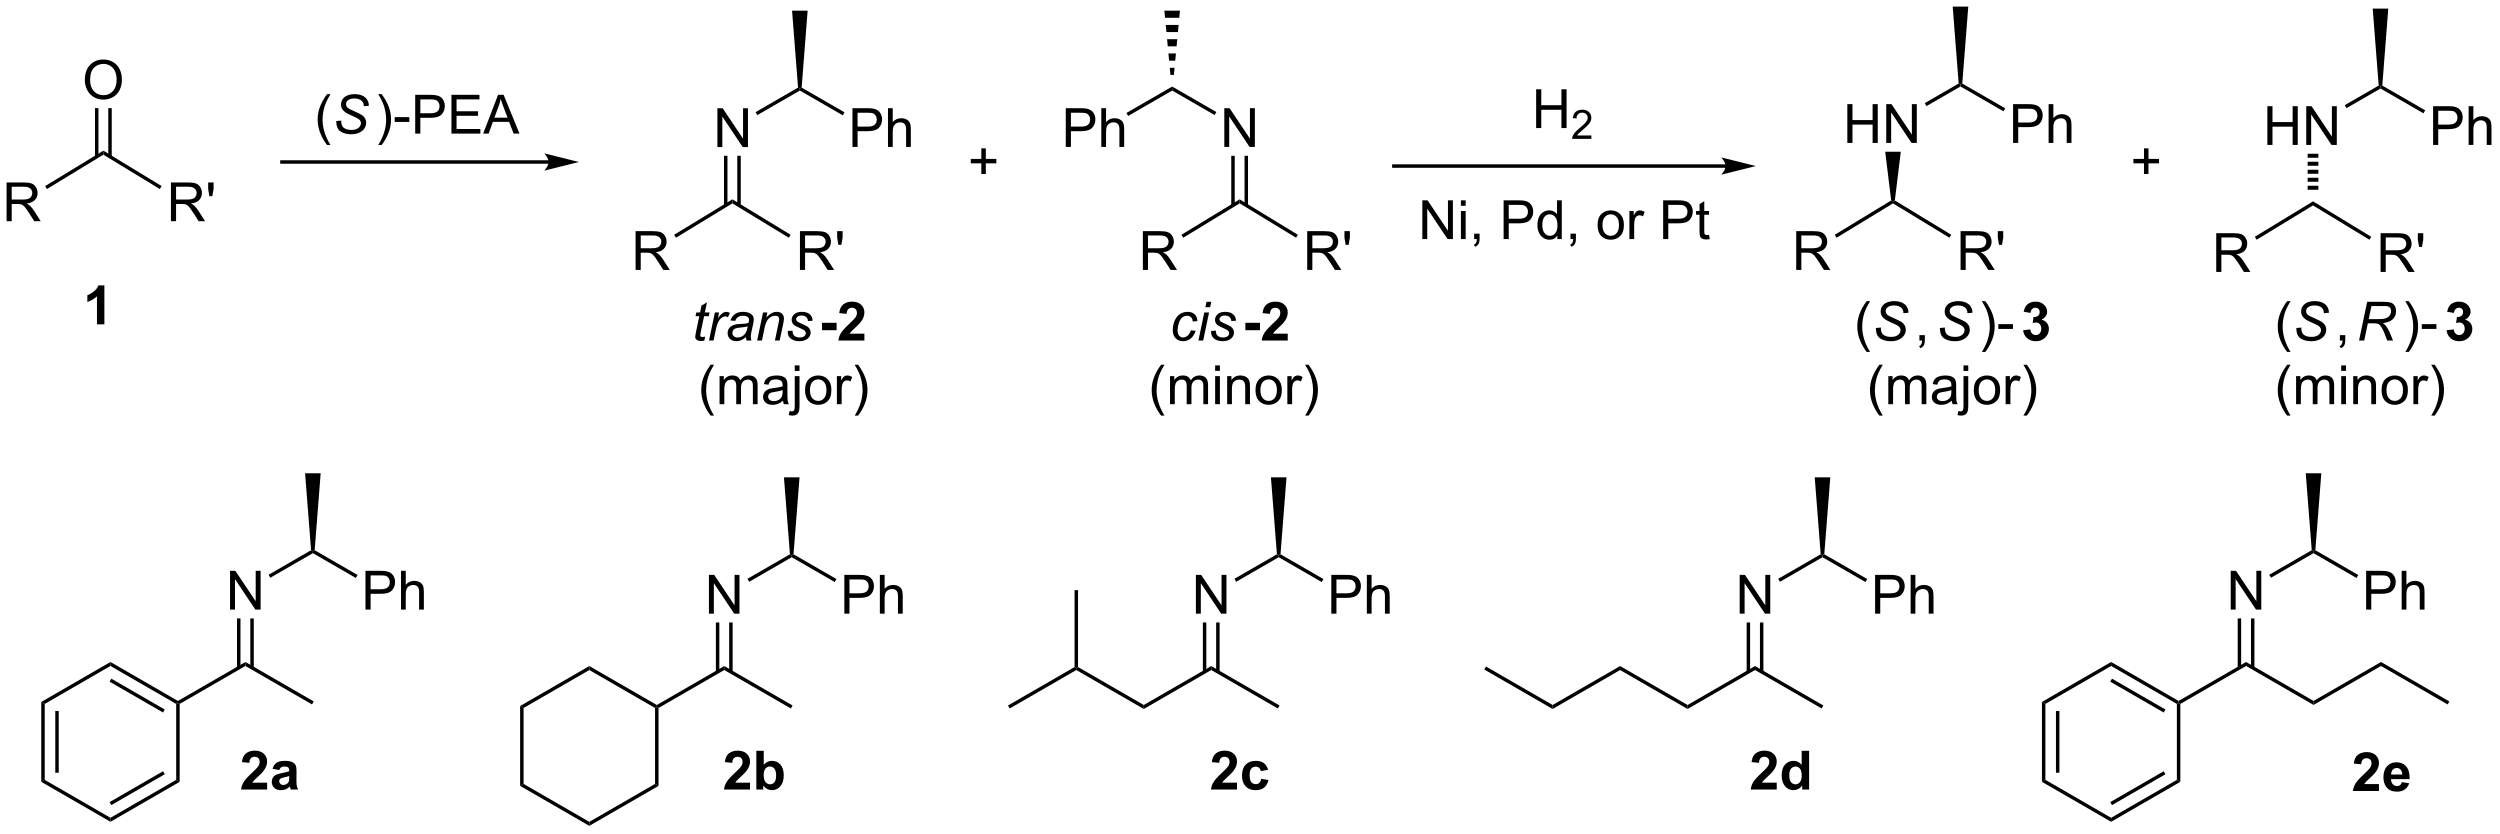 <?xml version="1.0" encoding="UTF-8"?>
<!DOCTYPE svg PUBLIC '-//W3C//DTD SVG 1.0//EN'
          'http://www.w3.org/TR/2001/REC-SVG-20010904/DTD/svg10.dtd'>
<svg stroke-dasharray="none" shape-rendering="auto" xmlns="http://www.w3.org/2000/svg" font-family="'Dialog'" text-rendering="auto" width="1013" fill-opacity="1" color-interpolation="auto" color-rendering="auto" preserveAspectRatio="xMidYMid meet" font-size="12px" viewBox="0 0 1013 338" fill="black" xmlns:xlink="http://www.w3.org/1999/xlink" stroke="black" image-rendering="auto" stroke-miterlimit="10" stroke-linecap="square" stroke-linejoin="miter" font-style="normal" stroke-width="1" height="338" stroke-dashoffset="0" font-weight="normal" stroke-opacity="1"
><!--Generated by the Batik Graphics2D SVG Generator--><defs id="genericDefs"
  /><g
  ><defs id="defs1"
    ><clipPath clipPathUnits="userSpaceOnUse" id="clipPath1"
      ><path d="M1.281 0.633 L380.853 0.633 L380.853 127.117 L1.281 127.117 L1.281 0.633 Z"
      /></clipPath
      ><clipPath clipPathUnits="userSpaceOnUse" id="clipPath2"
      ><path d="M3.986 1.135 L3.986 124.102 L373.005 124.102 L373.005 1.135 Z"
      /></clipPath
    ></defs
    ><g transform="scale(2.667,2.667) translate(-1.281,-0.633) matrix(1.029,0,0,1.029,-2.819,-0.535)"
    ><path d="M109.908 22.845 L109.908 17.118 L110.687 17.118 L113.695 21.613 L113.695 17.118 L114.421 17.118 L114.421 22.845 L113.643 22.845 L110.635 18.345 L110.635 22.845 L109.908 22.845 Z" stroke="none" clip-path="url(#clipPath2)"
    /></g
    ><g transform="matrix(2.743,0,0,2.743,-10.934,-3.113)"
    ><path d="M110.937 24.148 L110.937 31.476 L111.447 31.476 L111.447 24.148 ZM112.901 24.148 L112.901 31.476 L113.411 31.476 L113.411 24.148 Z" stroke="none" clip-path="url(#clipPath2)"
    /></g
    ><g transform="matrix(2.743,0,0,2.743,-10.934,-3.113)"
    ><path d="M112.174 30.58 L112.174 31.177 L103.838 36.252 L103.573 35.816 Z" stroke="none" clip-path="url(#clipPath2)"
    /></g
    ><g transform="matrix(2.743,0,0,2.743,-10.934,-3.113)"
    ><path d="M112.174 31.177 L112.174 30.58 L120.775 35.816 L120.509 36.252 Z" stroke="none" clip-path="url(#clipPath2)"
    /></g
    ><g transform="matrix(2.743,0,0,2.743,-10.934,-3.113)"
    ><path d="M115.855 18.139 L115.6 17.697 L121.875 14.074 L122.141 14.215 L122.141 14.51 Z" stroke="none" clip-path="url(#clipPath2)"
    /></g
    ><g transform="matrix(2.743,0,0,2.743,-10.934,-3.113)"
    ><path d="M129.912 22.845 L129.912 17.118 L132.074 17.118 Q132.644 17.118 132.943 17.173 Q133.365 17.243 133.649 17.441 Q133.936 17.636 134.11 17.993 Q134.285 18.347 134.285 18.774 Q134.285 19.503 133.818 20.011 Q133.355 20.516 132.139 20.516 L130.67 20.516 L130.67 22.845 L129.912 22.845 ZM130.67 19.839 L132.152 19.839 Q132.886 19.839 133.193 19.566 Q133.503 19.292 133.503 18.798 Q133.503 18.438 133.321 18.183 Q133.139 17.925 132.842 17.845 Q132.652 17.792 132.136 17.792 L130.67 17.792 L130.67 19.839 ZM135.16 22.845 L135.16 17.118 L135.863 17.118 L135.863 19.173 Q136.355 18.602 137.105 18.602 Q137.566 18.602 137.904 18.785 Q138.245 18.964 138.391 19.285 Q138.537 19.605 138.537 20.214 L138.537 22.845 L137.834 22.845 L137.834 20.214 Q137.834 19.688 137.605 19.449 Q137.378 19.206 136.959 19.206 Q136.647 19.206 136.37 19.37 Q136.097 19.532 135.98 19.811 Q135.863 20.087 135.863 20.574 L135.863 22.845 L135.16 22.845 Z" stroke="none" clip-path="url(#clipPath2)"
    /></g
    ><g transform="matrix(2.743,0,0,2.743,-10.934,-3.113)"
    ><path d="M122.141 14.51 L122.141 14.215 L122.407 14.074 L128.744 17.733 L128.488 18.175 Z" stroke="none" clip-path="url(#clipPath2)"
    /></g
    ><g transform="matrix(2.743,0,0,2.743,-10.934,-3.113)"
    ><path d="M122.407 14.074 L122.141 14.215 L121.875 14.074 L120.99 2.707 L123.292 2.707 Z" stroke="none" clip-path="url(#clipPath2)"
    /></g
    ><g transform="matrix(2.743,0,0,2.743,-10.934,-3.113)"
    ><path d="M97.877 41.009 L97.877 35.282 L100.416 35.282 Q101.182 35.282 101.58 35.436 Q101.979 35.589 102.216 35.98 Q102.455 36.371 102.455 36.844 Q102.455 37.454 102.059 37.873 Q101.666 38.29 100.841 38.402 Q101.143 38.548 101.299 38.688 Q101.63 38.993 101.927 39.449 L102.924 41.009 L101.971 41.009 L101.213 39.816 Q100.88 39.3 100.663 39.027 Q100.45 38.753 100.281 38.644 Q100.111 38.535 99.934 38.493 Q99.807 38.464 99.512 38.464 L98.635 38.464 L98.635 41.009 L97.877 41.009 ZM98.635 37.808 L100.262 37.808 Q100.783 37.808 101.075 37.701 Q101.369 37.594 101.52 37.358 Q101.674 37.121 101.674 36.844 Q101.674 36.438 101.377 36.178 Q101.083 35.915 100.447 35.915 L98.635 35.915 L98.635 37.808 Z" stroke="none" clip-path="url(#clipPath2)"
    /></g
    ><g transform="matrix(2.743,0,0,2.743,-10.934,-3.113)"
    ><path d="M122.156 41.009 L122.156 35.282 L124.695 35.282 Q125.46 35.282 125.859 35.436 Q126.257 35.589 126.494 35.98 Q126.734 36.371 126.734 36.844 Q126.734 37.454 126.338 37.873 Q125.945 38.29 125.119 38.402 Q125.421 38.548 125.578 38.688 Q125.908 38.993 126.205 39.449 L127.203 41.009 L126.249 41.009 L125.492 39.816 Q125.158 39.3 124.942 39.027 Q124.729 38.753 124.559 38.644 Q124.39 38.535 124.213 38.493 Q124.085 38.464 123.791 38.464 L122.913 38.464 L122.913 41.009 L122.156 41.009 ZM122.913 37.808 L124.541 37.808 Q125.062 37.808 125.354 37.701 Q125.648 37.594 125.799 37.358 Q125.953 37.121 125.953 36.844 Q125.953 36.438 125.656 36.178 Q125.361 35.915 124.726 35.915 L122.913 35.915 L122.913 37.808 ZM127.834 37.308 L127.654 36.238 L127.654 35.282 L128.457 35.282 L128.457 36.238 L128.269 37.308 L127.834 37.308 Z" stroke="none" clip-path="url(#clipPath2)"
    /></g
    ><g transform="matrix(2.743,0,0,2.743,-10.934,-3.113)"
    ><path d="M184.843 22.845 L184.843 17.118 L185.621 17.118 L188.629 21.613 L188.629 17.118 L189.356 17.118 L189.356 22.845 L188.577 22.845 L185.569 18.345 L185.569 22.845 L184.843 22.845 Z" stroke="none" clip-path="url(#clipPath2)"
    /></g
    ><g transform="matrix(2.743,0,0,2.743,-10.934,-3.113)"
    ><path d="M185.871 24.148 L185.871 31.476 L186.382 31.476 L186.382 24.148 ZM187.835 24.148 L187.835 31.476 L188.345 31.476 L188.345 24.148 Z" stroke="none" clip-path="url(#clipPath2)"
    /></g
    ><g transform="matrix(2.743,0,0,2.743,-10.934,-3.113)"
    ><path d="M187.108 30.58 L187.108 31.177 L178.773 36.252 L178.507 35.816 Z" stroke="none" clip-path="url(#clipPath2)"
    /></g
    ><g transform="matrix(2.743,0,0,2.743,-10.934,-3.113)"
    ><path d="M187.108 31.177 L187.108 30.58 L195.709 35.816 L195.444 36.252 Z" stroke="none" clip-path="url(#clipPath2)"
    /></g
    ><g transform="matrix(2.743,0,0,2.743,-10.934,-3.113)"
    ><path d="M172.811 41.009 L172.811 35.282 L175.35 35.282 Q176.116 35.282 176.514 35.436 Q176.913 35.589 177.15 35.98 Q177.389 36.371 177.389 36.844 Q177.389 37.454 176.994 37.873 Q176.6 38.29 175.775 38.402 Q176.077 38.548 176.233 38.688 Q176.564 38.993 176.861 39.449 L177.858 41.009 L176.905 41.009 L176.147 39.816 Q175.814 39.3 175.598 39.027 Q175.384 38.753 175.215 38.644 Q175.046 38.535 174.869 38.493 Q174.741 38.464 174.447 38.464 L173.569 38.464 L173.569 41.009 L172.811 41.009 ZM173.569 37.808 L175.197 37.808 Q175.718 37.808 176.009 37.701 Q176.304 37.594 176.454 37.358 Q176.608 37.121 176.608 36.844 Q176.608 36.438 176.311 36.178 Q176.017 35.915 175.382 35.915 L173.569 35.915 L173.569 37.808 Z" stroke="none" clip-path="url(#clipPath2)"
    /></g
    ><g transform="matrix(2.743,0,0,2.743,-10.934,-3.113)"
    ><path d="M197.09 41.009 L197.09 35.282 L199.629 35.282 Q200.395 35.282 200.793 35.436 Q201.192 35.589 201.429 35.98 Q201.668 36.371 201.668 36.844 Q201.668 37.454 201.272 37.873 Q200.879 38.29 200.054 38.402 Q200.356 38.548 200.512 38.688 Q200.843 38.993 201.14 39.449 L202.137 41.009 L201.184 41.009 L200.426 39.816 Q200.093 39.3 199.877 39.027 Q199.663 38.753 199.494 38.644 Q199.325 38.535 199.147 38.493 Q199.02 38.464 198.726 38.464 L197.848 38.464 L197.848 41.009 L197.09 41.009 ZM197.848 37.808 L199.476 37.808 Q199.996 37.808 200.288 37.701 Q200.582 37.594 200.733 37.358 Q200.887 37.121 200.887 36.844 Q200.887 36.438 200.59 36.178 Q200.296 35.915 199.66 35.915 L197.848 35.915 L197.848 37.808 ZM202.768 37.308 L202.589 36.238 L202.589 35.282 L203.391 35.282 L203.391 36.238 L203.203 37.308 L202.768 37.308 Z" stroke="none" clip-path="url(#clipPath2)"
    /></g
    ><g transform="matrix(2.743,0,0,2.743,-10.934,-3.113)"
    ><path d="M183.666 17.688 L183.411 18.13 L177.142 14.51 L177.142 13.921 Z" stroke="none" clip-path="url(#clipPath2)"
    /></g
    ><g transform="matrix(2.743,0,0,2.743,-10.934,-3.113)"
    ><path d="M161.425 22.845 L161.425 17.118 L163.586 17.118 Q164.156 17.118 164.456 17.173 Q164.878 17.243 165.162 17.441 Q165.448 17.636 165.623 17.993 Q165.797 18.347 165.797 18.774 Q165.797 19.503 165.331 20.011 Q164.867 20.516 163.651 20.516 L162.183 20.516 L162.183 22.845 L161.425 22.845 ZM162.183 19.839 L163.664 19.839 Q164.399 19.839 164.706 19.566 Q165.016 19.292 165.016 18.798 Q165.016 18.438 164.833 18.183 Q164.651 17.925 164.354 17.845 Q164.164 17.792 163.649 17.792 L162.183 17.792 L162.183 19.839 ZM166.672 22.845 L166.672 17.118 L167.375 17.118 L167.375 19.173 Q167.867 18.602 168.617 18.602 Q169.078 18.602 169.417 18.785 Q169.758 18.964 169.904 19.285 Q170.05 19.605 170.05 20.214 L170.05 22.845 L169.347 22.845 L169.347 20.214 Q169.347 19.688 169.117 19.449 Q168.891 19.206 168.472 19.206 Q168.159 19.206 167.883 19.37 Q167.61 19.532 167.492 19.811 Q167.375 20.087 167.375 20.574 L167.375 22.845 L166.672 22.845 Z" stroke="none" clip-path="url(#clipPath2)"
    /></g
    ><g transform="matrix(2.743,0,0,2.743,-10.934,-3.113)"
    ><path d="M177.142 13.921 L177.142 14.51 L170.641 18.263 L170.386 17.821 Z" stroke="none" clip-path="url(#clipPath2)"
    /></g
    ><g transform="matrix(2.743,0,0,2.743,-10.934,-3.113)"
    ><path d="M276.878 22.245 L276.878 16.518 L277.635 16.518 L277.635 18.87 L280.612 18.87 L280.612 16.518 L281.37 16.518 L281.37 22.245 L280.612 22.245 L280.612 19.545 L277.635 19.545 L277.635 22.245 L276.878 22.245 ZM282.624 22.245 L282.624 16.518 L283.402 16.518 L286.41 21.013 L286.41 16.518 L287.137 16.518 L287.137 22.245 L286.358 22.245 L283.35 17.745 L283.35 22.245 L282.624 22.245 Z" stroke="none" clip-path="url(#clipPath2)"
    /></g
    ><g transform="matrix(2.743,0,0,2.743,-10.934,-3.113)"
    ><path d="M283.352 30.745 L283.624 30.879 L283.624 31.177 L275.288 36.252 L275.023 35.816 Z" stroke="none" clip-path="url(#clipPath2)"
    /></g
    ><g transform="matrix(2.743,0,0,2.743,-10.934,-3.113)"
    ><path d="M283.624 31.177 L283.624 30.879 L283.895 30.745 L292.224 35.816 L291.959 36.252 Z" stroke="none" clip-path="url(#clipPath2)"
    /></g
    ><g transform="matrix(2.743,0,0,2.743,-10.934,-3.113)"
    ><path d="M288.571 16.808 L288.316 16.367 L293.324 13.475 L293.591 13.616 L293.591 13.91 Z" stroke="none" clip-path="url(#clipPath2)"
    /></g
    ><g transform="matrix(2.743,0,0,2.743,-10.934,-3.113)"
    ><path d="M301.362 22.245 L301.362 16.518 L303.524 16.518 Q304.094 16.518 304.393 16.573 Q304.815 16.643 305.099 16.841 Q305.385 17.037 305.56 17.393 Q305.734 17.748 305.734 18.175 Q305.734 18.904 305.268 19.412 Q304.805 19.917 303.589 19.917 L302.12 19.917 L302.12 22.245 L301.362 22.245 ZM302.12 19.24 L303.602 19.24 Q304.336 19.24 304.643 18.966 Q304.953 18.693 304.953 18.198 Q304.953 17.839 304.771 17.584 Q304.589 17.326 304.292 17.245 Q304.102 17.193 303.586 17.193 L302.12 17.193 L302.12 19.24 ZM306.609 22.245 L306.609 16.518 L307.312 16.518 L307.312 18.573 Q307.805 18.003 308.555 18.003 Q309.016 18.003 309.354 18.185 Q309.695 18.365 309.841 18.685 Q309.987 19.006 309.987 19.615 L309.987 22.245 L309.284 22.245 L309.284 19.615 Q309.284 19.089 309.055 18.849 Q308.828 18.607 308.409 18.607 Q308.096 18.607 307.82 18.771 Q307.547 18.933 307.43 19.211 Q307.312 19.487 307.312 19.974 L307.312 22.245 L306.609 22.245 Z" stroke="none" clip-path="url(#clipPath2)"
    /></g
    ><g transform="matrix(2.743,0,0,2.743,-10.934,-3.113)"
    ><path d="M293.591 13.91 L293.591 13.616 L293.857 13.475 L300.193 17.133 L299.938 17.575 Z" stroke="none" clip-path="url(#clipPath2)"
    /></g
    ><g transform="matrix(2.743,0,0,2.743,-10.934,-3.113)"
    ><path d="M293.857 13.475 L293.591 13.616 L293.324 13.475 L292.44 2.107 L294.741 2.107 Z" stroke="none" clip-path="url(#clipPath2)"
    /></g
    ><g transform="matrix(2.743,0,0,2.743,-10.934,-3.113)"
    ><path d="M269.327 41.009 L269.327 35.282 L271.866 35.282 Q272.631 35.282 273.03 35.436 Q273.428 35.589 273.665 35.98 Q273.905 36.371 273.905 36.844 Q273.905 37.454 273.509 37.873 Q273.116 38.29 272.29 38.402 Q272.592 38.548 272.749 38.688 Q273.079 38.993 273.376 39.449 L274.374 41.009 L273.421 41.009 L272.663 39.816 Q272.329 39.3 272.113 39.027 Q271.9 38.753 271.73 38.644 Q271.561 38.535 271.384 38.493 Q271.256 38.464 270.962 38.464 L270.084 38.464 L270.084 41.009 L269.327 41.009 ZM270.084 37.808 L271.712 37.808 Q272.233 37.808 272.525 37.701 Q272.819 37.594 272.97 37.358 Q273.124 37.121 273.124 36.844 Q273.124 36.438 272.827 36.178 Q272.532 35.915 271.897 35.915 L270.084 35.915 L270.084 37.808 Z" stroke="none" clip-path="url(#clipPath2)"
    /></g
    ><g transform="matrix(2.743,0,0,2.743,-10.934,-3.113)"
    ><path d="M293.606 41.009 L293.606 35.282 L296.145 35.282 Q296.91 35.282 297.309 35.436 Q297.707 35.589 297.944 35.98 Q298.184 36.371 298.184 36.844 Q298.184 37.454 297.788 37.873 Q297.395 38.29 296.569 38.402 Q296.871 38.548 297.027 38.688 Q297.358 38.993 297.655 39.449 L298.652 41.009 L297.699 41.009 L296.942 39.816 Q296.608 39.3 296.392 39.027 Q296.178 38.753 296.009 38.644 Q295.84 38.535 295.663 38.493 Q295.535 38.464 295.241 38.464 L294.363 38.464 L294.363 41.009 L293.606 41.009 ZM294.363 37.808 L295.991 37.808 Q296.512 37.808 296.803 37.701 Q297.098 37.594 297.249 37.358 Q297.402 37.121 297.402 36.844 Q297.402 36.438 297.106 36.178 Q296.811 35.915 296.176 35.915 L294.363 35.915 L294.363 37.808 ZM299.284 37.308 L299.104 36.238 L299.104 35.282 L299.906 35.282 L299.906 36.238 L299.719 37.308 L299.284 37.308 Z" stroke="none" clip-path="url(#clipPath2)"
    /></g
    ><g transform="matrix(2.743,0,0,2.743,-10.934,-3.113)"
    ><path d="M283.895 30.745 L283.624 30.879 L283.352 30.745 L282.473 23.549 L284.775 23.549 Z" stroke="none" clip-path="url(#clipPath2)"
    /></g
    ><g transform="matrix(2.743,0,0,2.743,-10.934,-3.113)"
    ><path d="M338.923 22.545 L338.923 16.818 L339.681 16.818 L339.681 19.17 L342.658 19.17 L342.658 16.818 L343.415 16.818 L343.415 22.545 L342.658 22.545 L342.658 19.844 L339.681 19.844 L339.681 22.545 L338.923 22.545 ZM344.669 22.545 L344.669 16.818 L345.448 16.818 L348.456 21.313 L348.456 16.818 L349.182 16.818 L349.182 22.545 L348.404 22.545 L345.396 18.045 L345.396 22.545 L344.669 22.545 Z" stroke="none" clip-path="url(#clipPath2)"
    /></g
    ><g transform="matrix(2.743,0,0,2.743,-10.934,-3.113)"
    ><path d="M345.669 30.88 L345.669 31.477 L337.334 36.551 L337.069 36.115 Z" stroke="none" clip-path="url(#clipPath2)"
    /></g
    ><g transform="matrix(2.743,0,0,2.743,-10.934,-3.113)"
    ><path d="M345.669 31.477 L345.669 30.88 L354.27 36.115 L354.005 36.551 Z" stroke="none" clip-path="url(#clipPath2)"
    /></g
    ><g transform="matrix(2.743,0,0,2.743,-10.934,-3.113)"
    ><path d="M350.616 17.108 L350.361 16.666 L355.37 13.774 L355.636 13.915 L355.636 14.21 Z" stroke="none" clip-path="url(#clipPath2)"
    /></g
    ><g transform="matrix(2.743,0,0,2.743,-10.934,-3.113)"
    ><path d="M363.408 22.545 L363.408 16.818 L365.569 16.818 Q366.139 16.818 366.439 16.873 Q366.861 16.943 367.145 17.141 Q367.431 17.337 367.606 17.693 Q367.78 18.047 367.78 18.474 Q367.78 19.204 367.314 19.712 Q366.85 20.217 365.634 20.217 L364.165 20.217 L364.165 22.545 L363.408 22.545 ZM364.165 19.54 L365.647 19.54 Q366.382 19.54 366.689 19.266 Q366.999 18.993 366.999 18.498 Q366.999 18.139 366.816 17.883 Q366.634 17.625 366.337 17.545 Q366.147 17.493 365.632 17.493 L364.165 17.493 L364.165 19.54 ZM368.655 22.545 L368.655 16.818 L369.358 16.818 L369.358 18.873 Q369.85 18.303 370.6 18.303 Q371.061 18.303 371.4 18.485 Q371.741 18.665 371.887 18.985 Q372.033 19.305 372.033 19.915 L372.033 22.545 L371.329 22.545 L371.329 19.915 Q371.329 19.389 371.1 19.149 Q370.874 18.907 370.454 18.907 Q370.142 18.907 369.866 19.071 Q369.592 19.232 369.475 19.511 Q369.358 19.787 369.358 20.274 L369.358 22.545 L368.655 22.545 Z" stroke="none" clip-path="url(#clipPath2)"
    /></g
    ><g transform="matrix(2.743,0,0,2.743,-10.934,-3.113)"
    ><path d="M355.636 14.21 L355.636 13.915 L355.902 13.774 L362.239 17.433 L361.984 17.875 Z" stroke="none" clip-path="url(#clipPath2)"
    /></g
    ><g transform="matrix(2.743,0,0,2.743,-10.934,-3.113)"
    ><path d="M355.902 13.774 L355.636 13.915 L355.37 13.774 L354.485 2.407 L356.787 2.407 Z" stroke="none" clip-path="url(#clipPath2)"
    /></g
    ><g transform="matrix(2.743,0,0,2.743,-10.934,-3.113)"
    ><path d="M331.372 41.308 L331.372 35.582 L333.911 35.582 Q334.677 35.582 335.075 35.735 Q335.474 35.889 335.711 36.28 Q335.95 36.67 335.95 37.144 Q335.95 37.754 335.555 38.173 Q335.161 38.59 334.336 38.702 Q334.638 38.847 334.794 38.988 Q335.125 39.293 335.422 39.748 L336.419 41.308 L335.466 41.308 L334.708 40.116 Q334.375 39.6 334.159 39.327 Q333.945 39.053 333.776 38.944 Q333.607 38.834 333.43 38.793 Q333.302 38.764 333.008 38.764 L332.13 38.764 L332.13 41.308 L331.372 41.308 ZM332.13 38.108 L333.758 38.108 Q334.279 38.108 334.57 38.001 Q334.865 37.894 335.016 37.657 Q335.169 37.42 335.169 37.144 Q335.169 36.738 334.872 36.478 Q334.578 36.215 333.943 36.215 L332.13 36.215 L332.13 38.108 Z" stroke="none" clip-path="url(#clipPath2)"
    /></g
    ><g transform="matrix(2.743,0,0,2.743,-10.934,-3.113)"
    ><path d="M355.651 41.308 L355.651 35.582 L358.19 35.582 Q358.956 35.582 359.354 35.735 Q359.753 35.889 359.99 36.28 Q360.229 36.67 360.229 37.144 Q360.229 37.754 359.833 38.173 Q359.44 38.59 358.615 38.702 Q358.917 38.847 359.073 38.988 Q359.404 39.293 359.701 39.748 L360.698 41.308 L359.745 41.308 L358.987 40.116 Q358.654 39.6 358.438 39.327 Q358.224 39.053 358.055 38.944 Q357.885 38.834 357.708 38.793 Q357.581 38.764 357.286 38.764 L356.409 38.764 L356.409 41.308 L355.651 41.308 ZM356.409 38.108 L358.036 38.108 Q358.557 38.108 358.849 38.001 Q359.143 37.894 359.294 37.657 Q359.448 37.42 359.448 37.144 Q359.448 36.738 359.151 36.478 Q358.857 36.215 358.221 36.215 L356.409 36.215 L356.409 38.108 ZM361.329 37.608 L361.15 36.538 L361.15 35.582 L361.952 35.582 L361.952 36.538 L361.764 37.608 L361.329 37.608 Z" stroke="none" clip-path="url(#clipPath2)"
    /></g
    ><g transform="matrix(2.743,0,0,2.743,-10.934,-3.113)"
    ><path d="M344.876 29.166 L344.876 28.575 L346.463 28.575 L346.463 29.166 ZM344.876 27.984 L344.876 27.393 L346.463 27.393 L346.463 27.984 ZM344.876 26.803 L344.876 26.212 L346.463 26.212 L346.463 26.803 ZM344.876 25.621 L344.876 25.03 L346.463 25.03 L346.463 25.621 ZM344.876 24.439 L344.876 23.849 L346.463 23.849 L346.463 24.439 Z" stroke="none" clip-path="url(#clipPath2)"
    /></g
    ><g transform="matrix(2.743,0,0,2.743,-10.934,-3.113)"
    ><path d="M148.949 26.836 L148.949 25.265 L147.389 25.265 L147.389 24.609 L148.949 24.609 L148.949 23.052 L149.613 23.052 L149.613 24.609 L151.17 24.609 L151.17 25.265 L149.613 25.265 L149.613 26.836 L148.949 26.836 Z" stroke="none" clip-path="url(#clipPath2)"
    /></g
    ><g transform="matrix(2.743,0,0,2.743,-10.934,-3.113)"
    ><path d="M320.698 26.836 L320.698 25.265 L319.138 25.265 L319.138 24.609 L320.698 24.609 L320.698 23.052 L321.362 23.052 L321.362 24.609 L322.92 24.609 L322.92 25.265 L321.362 25.265 L321.362 26.836 L320.698 26.836 Z" stroke="none" clip-path="url(#clipPath2)"
    /></g
    ><g transform="matrix(2.743,0,0,2.743,-10.934,-3.113)"
    ><path d="M37.971 91.185 L37.971 85.458 L38.75 85.458 L41.758 89.953 L41.758 85.458 L42.484 85.458 L42.484 91.185 L41.706 91.185 L38.698 86.685 L38.698 91.185 L37.971 91.185 Z" stroke="none" clip-path="url(#clipPath2)"
    /></g
    ><g transform="matrix(2.743,0,0,2.743,-10.934,-3.113)"
    ><path d="M39 92.489 L39 99.786 L39.51 99.786 L39.51 92.489 ZM40.964 92.489 L40.964 99.786 L41.474 99.786 L41.474 92.489 Z" stroke="none" clip-path="url(#clipPath2)"
    /></g
    ><g transform="matrix(2.743,0,0,2.743,-10.934,-3.113)"
    ><path d="M43.918 86.479 L43.663 86.037 L49.938 82.414 L50.204 82.555 L50.204 82.85 Z" stroke="none" clip-path="url(#clipPath2)"
    /></g
    ><g transform="matrix(2.743,0,0,2.743,-10.934,-3.113)"
    ><path d="M57.975 91.185 L57.975 85.458 L60.137 85.458 Q60.707 85.458 61.006 85.513 Q61.428 85.583 61.712 85.781 Q61.999 85.976 62.173 86.333 Q62.348 86.687 62.348 87.114 Q62.348 87.844 61.881 88.351 Q61.418 88.856 60.202 88.856 L58.733 88.856 L58.733 91.185 L57.975 91.185 ZM58.733 88.179 L60.215 88.179 Q60.949 88.179 61.256 87.906 Q61.566 87.632 61.566 87.138 Q61.566 86.778 61.384 86.523 Q61.202 86.265 60.905 86.185 Q60.715 86.132 60.199 86.132 L58.733 86.132 L58.733 88.179 ZM63.223 91.185 L63.223 85.458 L63.926 85.458 L63.926 87.513 Q64.418 86.942 65.168 86.942 Q65.629 86.942 65.967 87.125 Q66.308 87.304 66.454 87.625 Q66.6 87.945 66.6 88.554 L66.6 91.185 L65.897 91.185 L65.897 88.554 Q65.897 88.028 65.668 87.789 Q65.441 87.547 65.022 87.547 Q64.71 87.547 64.433 87.711 Q64.16 87.872 64.043 88.151 Q63.926 88.427 63.926 88.914 L63.926 91.185 L63.223 91.185 Z" stroke="none" clip-path="url(#clipPath2)"
    /></g
    ><g transform="matrix(2.743,0,0,2.743,-10.934,-3.113)"
    ><path d="M50.204 82.85 L50.204 82.555 L50.47 82.414 L56.807 86.073 L56.552 86.515 Z" stroke="none" clip-path="url(#clipPath2)"
    /></g
    ><g transform="matrix(2.743,0,0,2.743,-10.934,-3.113)"
    ><path d="M50.47 82.414 L50.204 82.555 L49.938 82.414 L49.053 71.047 L51.355 71.047 Z" stroke="none" clip-path="url(#clipPath2)"
    /></g
    ><g transform="matrix(2.743,0,0,2.743,-10.934,-3.113)"
    ><path d="M40.237 98.924 L40.237 99.513 L30.525 105.121 L30.27 104.973 L30.27 104.679 Z" stroke="none" clip-path="url(#clipPath2)"
    /></g
    ><g transform="matrix(2.743,0,0,2.743,-10.934,-3.113)"
    ><path d="M40.237 99.513 L40.237 98.924 L50.331 104.752 L50.076 105.194 Z" stroke="none" clip-path="url(#clipPath2)"
    /></g
    ><g transform="matrix(2.743,0,0,2.743,-10.934,-3.113)"
    ><path d="M30.27 104.679 L30.27 104.973 L30.015 105.121 L20.303 99.513 L20.303 98.924 ZM28.326 105.948 L20.431 101.39 L20.176 101.832 L28.071 106.39 Z" stroke="none" clip-path="url(#clipPath2)"
    /></g
    ><g transform="matrix(2.743,0,0,2.743,-10.934,-3.113)"
    ><path d="M20.303 98.924 L20.303 99.513 L10.592 105.121 L10.082 104.826 Z" stroke="none" clip-path="url(#clipPath2)"
    /></g
    ><g transform="matrix(2.743,0,0,2.743,-10.934,-3.113)"
    ><path d="M10.082 104.826 L10.592 105.121 L10.592 116.335 L10.082 116.629 ZM12.153 106.169 L12.153 115.286 L12.663 115.286 L12.663 106.169 Z" stroke="none" clip-path="url(#clipPath2)"
    /></g
    ><g transform="matrix(2.743,0,0,2.743,-10.934,-3.113)"
    ><path d="M10.082 116.629 L10.592 116.335 L20.303 121.942 L20.303 122.531 Z" stroke="none" clip-path="url(#clipPath2)"
    /></g
    ><g transform="matrix(2.743,0,0,2.743,-10.934,-3.113)"
    ><path d="M20.303 122.531 L20.303 121.942 L30.015 116.335 L30.525 116.629 ZM20.431 120.065 L28.326 115.507 L28.071 115.065 L20.176 119.623 Z" stroke="none" clip-path="url(#clipPath2)"
    /></g
    ><g transform="matrix(2.743,0,0,2.743,-10.934,-3.113)"
    ><path d="M30.525 116.629 L30.015 116.335 L30.015 105.121 L30.27 104.973 L30.525 105.121 Z" stroke="none" clip-path="url(#clipPath2)"
    /></g
    ><g transform="matrix(2.743,0,0,2.743,-10.934,-3.113)"
    ><path d="M108.709 91.784 L108.709 86.058 L109.488 86.058 L112.496 90.552 L112.496 86.058 L113.222 86.058 L113.222 91.784 L112.444 91.784 L109.436 87.284 L109.436 91.784 L108.709 91.784 Z" stroke="none" clip-path="url(#clipPath2)"
    /></g
    ><g transform="matrix(2.743,0,0,2.743,-10.934,-3.113)"
    ><path d="M109.738 93.088 L109.738 100.385 L110.248 100.385 L110.248 93.088 ZM111.702 93.088 L111.702 100.385 L112.212 100.385 L112.212 93.088 Z" stroke="none" clip-path="url(#clipPath2)"
    /></g
    ><g transform="matrix(2.743,0,0,2.743,-10.934,-3.113)"
    ><path d="M114.656 87.078 L114.401 86.636 L120.676 83.014 L120.942 83.155 L120.942 83.449 Z" stroke="none" clip-path="url(#clipPath2)"
    /></g
    ><g transform="matrix(2.743,0,0,2.743,-10.934,-3.113)"
    ><path d="M128.713 91.784 L128.713 86.058 L130.875 86.058 Q131.445 86.058 131.744 86.112 Q132.166 86.183 132.45 86.38 Q132.737 86.576 132.911 86.933 Q133.086 87.287 133.086 87.714 Q133.086 88.443 132.619 88.951 Q132.156 89.456 130.94 89.456 L129.471 89.456 L129.471 91.784 L128.713 91.784 ZM129.471 88.779 L130.953 88.779 Q131.687 88.779 131.994 88.505 Q132.304 88.232 132.304 87.737 Q132.304 87.378 132.122 87.123 Q131.94 86.865 131.643 86.784 Q131.453 86.732 130.937 86.732 L129.471 86.732 L129.471 88.779 ZM133.961 91.784 L133.961 86.058 L134.664 86.058 L134.664 88.112 Q135.156 87.542 135.906 87.542 Q136.367 87.542 136.706 87.724 Q137.047 87.904 137.192 88.224 Q137.338 88.544 137.338 89.154 L137.338 91.784 L136.635 91.784 L136.635 89.154 Q136.635 88.628 136.406 88.388 Q136.179 88.146 135.76 88.146 Q135.448 88.146 135.172 88.31 Q134.898 88.472 134.781 88.75 Q134.664 89.026 134.664 89.513 L134.664 91.784 L133.961 91.784 Z" stroke="none" clip-path="url(#clipPath2)"
    /></g
    ><g transform="matrix(2.743,0,0,2.743,-10.934,-3.113)"
    ><path d="M120.942 83.449 L120.942 83.155 L121.208 83.014 L127.545 86.672 L127.29 87.114 Z" stroke="none" clip-path="url(#clipPath2)"
    /></g
    ><g transform="matrix(2.743,0,0,2.743,-10.934,-3.113)"
    ><path d="M121.208 83.014 L120.942 83.155 L120.676 83.014 L119.791 71.646 L122.093 71.646 Z" stroke="none" clip-path="url(#clipPath2)"
    /></g
    ><g transform="matrix(2.743,0,0,2.743,-10.934,-3.113)"
    ><path d="M110.975 99.524 L110.975 100.113 L101.263 105.72 L101.008 105.573 L101.008 105.278 Z" stroke="none" clip-path="url(#clipPath2)"
    /></g
    ><g transform="matrix(2.743,0,0,2.743,-10.934,-3.113)"
    ><path d="M110.975 100.113 L110.975 99.524 L121.069 105.352 L120.814 105.794 Z" stroke="none" clip-path="url(#clipPath2)"
    /></g
    ><g transform="matrix(2.743,0,0,2.743,-10.934,-3.113)"
    ><path d="M101.008 105.278 L101.008 105.573 L100.753 105.72 L91.041 100.113 L91.041 99.524 Z" stroke="none" clip-path="url(#clipPath2)"
    /></g
    ><g transform="matrix(2.743,0,0,2.743,-10.934,-3.113)"
    ><path d="M91.041 99.524 L91.041 100.113 L81.33 105.72 L80.82 105.425 Z" stroke="none" clip-path="url(#clipPath2)"
    /></g
    ><g transform="matrix(2.743,0,0,2.743,-10.934,-3.113)"
    ><path d="M80.82 105.425 L81.33 105.72 L81.33 116.934 L80.82 117.229 Z" stroke="none" clip-path="url(#clipPath2)"
    /></g
    ><g transform="matrix(2.743,0,0,2.743,-10.934,-3.113)"
    ><path d="M80.82 117.229 L81.33 116.934 L91.041 122.541 L91.041 123.13 Z" stroke="none" clip-path="url(#clipPath2)"
    /></g
    ><g transform="matrix(2.743,0,0,2.743,-10.934,-3.113)"
    ><path d="M91.041 123.13 L91.041 122.541 L100.753 116.934 L101.263 117.229 Z" stroke="none" clip-path="url(#clipPath2)"
    /></g
    ><g transform="matrix(2.743,0,0,2.743,-10.934,-3.113)"
    ><path d="M101.263 117.229 L100.753 116.934 L100.753 105.72 L101.008 105.573 L101.263 105.72 Z" stroke="none" clip-path="url(#clipPath2)"
    /></g
    ><g transform="matrix(2.743,0,0,2.743,-10.934,-3.113)"
    ><path d="M180.646 91.784 L180.646 86.058 L181.425 86.058 L184.433 90.552 L184.433 86.058 L185.159 86.058 L185.159 91.784 L184.381 91.784 L181.373 87.284 L181.373 91.784 L180.646 91.784 Z" stroke="none" clip-path="url(#clipPath2)"
    /></g
    ><g transform="matrix(2.743,0,0,2.743,-10.934,-3.113)"
    ><path d="M181.675 93.088 L181.675 100.385 L182.185 100.385 L182.185 93.088 ZM183.639 93.088 L183.639 100.385 L184.149 100.385 L184.149 93.088 Z" stroke="none" clip-path="url(#clipPath2)"
    /></g
    ><g transform="matrix(2.743,0,0,2.743,-10.934,-3.113)"
    ><path d="M186.593 87.078 L186.338 86.636 L192.613 83.014 L192.879 83.155 L192.879 83.449 Z" stroke="none" clip-path="url(#clipPath2)"
    /></g
    ><g transform="matrix(2.743,0,0,2.743,-10.934,-3.113)"
    ><path d="M200.65 91.784 L200.65 86.058 L202.812 86.058 Q203.382 86.058 203.681 86.112 Q204.103 86.183 204.387 86.38 Q204.674 86.576 204.848 86.933 Q205.023 87.287 205.023 87.714 Q205.023 88.443 204.556 88.951 Q204.093 89.456 202.877 89.456 L201.408 89.456 L201.408 91.784 L200.65 91.784 ZM201.408 88.779 L202.89 88.779 Q203.624 88.779 203.931 88.505 Q204.241 88.232 204.241 87.737 Q204.241 87.378 204.059 87.123 Q203.877 86.865 203.58 86.784 Q203.39 86.732 202.874 86.732 L201.408 86.732 L201.408 88.779 ZM205.898 91.784 L205.898 86.058 L206.601 86.058 L206.601 88.112 Q207.093 87.542 207.843 87.542 Q208.304 87.542 208.642 87.724 Q208.983 87.904 209.129 88.224 Q209.275 88.544 209.275 89.154 L209.275 91.784 L208.572 91.784 L208.572 89.154 Q208.572 88.628 208.343 88.388 Q208.116 88.146 207.697 88.146 Q207.385 88.146 207.108 88.31 Q206.835 88.472 206.718 88.75 Q206.601 89.026 206.601 89.513 L206.601 91.784 L205.898 91.784 Z" stroke="none" clip-path="url(#clipPath2)"
    /></g
    ><g transform="matrix(2.743,0,0,2.743,-10.934,-3.113)"
    ><path d="M192.879 83.449 L192.879 83.155 L193.145 83.014 L199.482 86.672 L199.226 87.114 Z" stroke="none" clip-path="url(#clipPath2)"
    /></g
    ><g transform="matrix(2.743,0,0,2.743,-10.934,-3.113)"
    ><path d="M193.145 83.014 L192.879 83.155 L192.613 83.014 L191.728 71.646 L194.03 71.646 Z" stroke="none" clip-path="url(#clipPath2)"
    /></g
    ><g transform="matrix(2.743,0,0,2.743,-10.934,-3.113)"
    ><path d="M182.912 99.524 L182.912 100.113 L172.945 105.867 L172.945 105.278 Z" stroke="none" clip-path="url(#clipPath2)"
    /></g
    ><g transform="matrix(2.743,0,0,2.743,-10.934,-3.113)"
    ><path d="M182.912 100.113 L182.912 99.524 L193.006 105.352 L192.751 105.794 Z" stroke="none" clip-path="url(#clipPath2)"
    /></g
    ><g transform="matrix(2.743,0,0,2.743,-10.934,-3.113)"
    ><path d="M172.945 105.278 L172.945 105.867 L162.978 100.113 L162.978 99.818 L163.233 99.671 Z" stroke="none" clip-path="url(#clipPath2)"
    /></g
    ><g transform="matrix(2.743,0,0,2.743,-10.934,-3.113)"
    ><path d="M162.723 99.671 L162.978 99.818 L162.978 100.113 L153.139 105.794 L152.884 105.352 Z" stroke="none" clip-path="url(#clipPath2)"
    /></g
    ><g transform="matrix(2.743,0,0,2.743,-10.934,-3.113)"
    ><path d="M163.233 99.671 L162.978 99.818 L162.723 99.671 L162.723 88.31 L163.233 88.31 Z" stroke="none" clip-path="url(#clipPath2)"
    /></g
    ><g transform="matrix(2.743,0,0,2.743,-10.934,-3.113)"
    ><path d="M260.976 91.784 L260.976 86.058 L261.755 86.058 L264.762 90.552 L264.762 86.058 L265.489 86.058 L265.489 91.784 L264.71 91.784 L261.702 87.284 L261.702 91.784 L260.976 91.784 Z" stroke="none" clip-path="url(#clipPath2)"
    /></g
    ><g transform="matrix(2.743,0,0,2.743,-10.934,-3.113)"
    ><path d="M262.005 93.088 L262.005 100.385 L262.515 100.385 L262.515 93.088 ZM263.968 93.088 L263.968 100.385 L264.478 100.385 L264.478 93.088 Z" stroke="none" clip-path="url(#clipPath2)"
    /></g
    ><g transform="matrix(2.743,0,0,2.743,-10.934,-3.113)"
    ><path d="M266.923 87.078 L266.668 86.636 L272.942 83.014 L273.208 83.155 L273.208 83.449 Z" stroke="none" clip-path="url(#clipPath2)"
    /></g
    ><g transform="matrix(2.743,0,0,2.743,-10.934,-3.113)"
    ><path d="M280.98 91.784 L280.98 86.058 L283.141 86.058 Q283.712 86.058 284.011 86.112 Q284.433 86.183 284.717 86.38 Q285.003 86.576 285.178 86.933 Q285.352 87.287 285.352 87.714 Q285.352 88.443 284.886 88.951 Q284.423 89.456 283.206 89.456 L281.738 89.456 L281.738 91.784 L280.98 91.784 ZM281.738 88.779 L283.219 88.779 Q283.954 88.779 284.261 88.505 Q284.571 88.232 284.571 87.737 Q284.571 87.378 284.389 87.123 Q284.206 86.865 283.909 86.784 Q283.719 86.732 283.204 86.732 L281.738 86.732 L281.738 88.779 ZM286.227 91.784 L286.227 86.058 L286.93 86.058 L286.93 88.112 Q287.423 87.542 288.173 87.542 Q288.634 87.542 288.972 87.724 Q289.313 87.904 289.459 88.224 Q289.605 88.544 289.605 89.154 L289.605 91.784 L288.902 91.784 L288.902 89.154 Q288.902 88.628 288.673 88.388 Q288.446 88.146 288.027 88.146 Q287.714 88.146 287.438 88.31 Q287.165 88.472 287.048 88.75 Q286.93 89.026 286.93 89.513 L286.93 91.784 L286.227 91.784 Z" stroke="none" clip-path="url(#clipPath2)"
    /></g
    ><g transform="matrix(2.743,0,0,2.743,-10.934,-3.113)"
    ><path d="M273.208 83.449 L273.208 83.155 L273.474 83.014 L279.811 86.672 L279.556 87.114 Z" stroke="none" clip-path="url(#clipPath2)"
    /></g
    ><g transform="matrix(2.743,0,0,2.743,-10.934,-3.113)"
    ><path d="M273.474 83.014 L273.208 83.155 L272.942 83.014 L272.058 71.646 L274.359 71.646 Z" stroke="none" clip-path="url(#clipPath2)"
    /></g
    ><g transform="matrix(2.743,0,0,2.743,-10.934,-3.113)"
    ><path d="M263.241 99.524 L263.241 100.113 L253.275 105.867 L253.275 105.278 Z" stroke="none" clip-path="url(#clipPath2)"
    /></g
    ><g transform="matrix(2.743,0,0,2.743,-10.934,-3.113)"
    ><path d="M263.241 100.113 L263.241 99.524 L273.336 105.352 L273.081 105.794 Z" stroke="none" clip-path="url(#clipPath2)"
    /></g
    ><g transform="matrix(2.743,0,0,2.743,-10.934,-3.113)"
    ><path d="M253.275 105.278 L253.275 105.867 L243.308 100.113 L243.308 99.524 Z" stroke="none" clip-path="url(#clipPath2)"
    /></g
    ><g transform="matrix(2.743,0,0,2.743,-10.934,-3.113)"
    ><path d="M243.308 99.524 L243.308 100.113 L233.341 105.867 L233.341 105.278 Z" stroke="none" clip-path="url(#clipPath2)"
    /></g
    ><g transform="matrix(2.743,0,0,2.743,-10.934,-3.113)"
    ><path d="M233.341 105.278 L233.341 105.867 L223.247 100.039 L223.502 99.597 Z" stroke="none" clip-path="url(#clipPath2)"
    /></g
    ><g transform="matrix(2.743,0,0,2.743,-10.934,-3.113)"
    ><path d="M333.512 91.185 L333.512 85.458 L334.291 85.458 L337.299 89.953 L337.299 85.458 L338.025 85.458 L338.025 91.185 L337.247 91.185 L334.239 86.685 L334.239 91.185 L333.512 91.185 Z" stroke="none" clip-path="url(#clipPath2)"
    /></g
    ><g transform="matrix(2.743,0,0,2.743,-10.934,-3.113)"
    ><path d="M334.541 92.489 L334.541 99.786 L335.051 99.786 L335.051 92.489 ZM336.505 92.489 L336.505 99.786 L337.015 99.786 L337.015 92.489 Z" stroke="none" clip-path="url(#clipPath2)"
    /></g
    ><g transform="matrix(2.743,0,0,2.743,-10.934,-3.113)"
    ><path d="M339.459 86.479 L339.204 86.037 L345.479 82.414 L345.745 82.555 L345.745 82.85 Z" stroke="none" clip-path="url(#clipPath2)"
    /></g
    ><g transform="matrix(2.743,0,0,2.743,-10.934,-3.113)"
    ><path d="M353.516 91.185 L353.516 85.458 L355.678 85.458 Q356.248 85.458 356.548 85.513 Q356.969 85.583 357.253 85.781 Q357.54 85.976 357.714 86.333 Q357.889 86.687 357.889 87.114 Q357.889 87.844 357.423 88.351 Q356.959 88.856 355.743 88.856 L354.274 88.856 L354.274 91.185 L353.516 91.185 ZM354.274 88.179 L355.756 88.179 Q356.49 88.179 356.798 87.906 Q357.108 87.632 357.108 87.138 Q357.108 86.778 356.925 86.523 Q356.743 86.265 356.446 86.185 Q356.256 86.132 355.74 86.132 L354.274 86.132 L354.274 88.179 ZM358.764 91.185 L358.764 85.458 L359.467 85.458 L359.467 87.513 Q359.959 86.942 360.709 86.942 Q361.17 86.942 361.509 87.125 Q361.85 87.304 361.995 87.625 Q362.141 87.945 362.141 88.554 L362.141 91.185 L361.438 91.185 L361.438 88.554 Q361.438 88.028 361.209 87.789 Q360.983 87.547 360.563 87.547 Q360.251 87.547 359.975 87.711 Q359.701 87.872 359.584 88.151 Q359.467 88.427 359.467 88.914 L359.467 91.185 L358.764 91.185 Z" stroke="none" clip-path="url(#clipPath2)"
    /></g
    ><g transform="matrix(2.743,0,0,2.743,-10.934,-3.113)"
    ><path d="M345.745 82.85 L345.745 82.555 L346.011 82.414 L352.348 86.073 L352.093 86.515 Z" stroke="none" clip-path="url(#clipPath2)"
    /></g
    ><g transform="matrix(2.743,0,0,2.743,-10.934,-3.113)"
    ><path d="M346.011 82.414 L345.745 82.555 L345.479 82.414 L344.594 71.047 L346.896 71.047 Z" stroke="none" clip-path="url(#clipPath2)"
    /></g
    ><g transform="matrix(2.743,0,0,2.743,-10.934,-3.113)"
    ><path d="M335.778 98.924 L335.778 99.513 L326.066 105.121 L325.811 104.973 L325.811 104.679 Z" stroke="none" clip-path="url(#clipPath2)"
    /></g
    ><g transform="matrix(2.743,0,0,2.743,-10.934,-3.113)"
    ><path d="M335.778 99.513 L335.778 98.924 L345.745 104.679 L345.745 105.268 Z" stroke="none" clip-path="url(#clipPath2)"
    /></g
    ><g transform="matrix(2.743,0,0,2.743,-10.934,-3.113)"
    ><path d="M325.811 104.679 L325.811 104.973 L325.556 105.121 L315.844 99.513 L315.844 98.924 ZM323.867 105.948 L315.972 101.39 L315.717 101.832 L323.612 106.39 Z" stroke="none" clip-path="url(#clipPath2)"
    /></g
    ><g transform="matrix(2.743,0,0,2.743,-10.934,-3.113)"
    ><path d="M315.844 98.924 L315.844 99.513 L306.133 105.121 L305.623 104.826 Z" stroke="none" clip-path="url(#clipPath2)"
    /></g
    ><g transform="matrix(2.743,0,0,2.743,-10.934,-3.113)"
    ><path d="M305.623 104.826 L306.133 105.121 L306.133 116.335 L305.623 116.629 ZM307.694 106.169 L307.694 115.286 L308.204 115.286 L308.204 106.169 Z" stroke="none" clip-path="url(#clipPath2)"
    /></g
    ><g transform="matrix(2.743,0,0,2.743,-10.934,-3.113)"
    ><path d="M305.623 116.629 L306.133 116.335 L315.844 121.942 L315.844 122.531 Z" stroke="none" clip-path="url(#clipPath2)"
    /></g
    ><g transform="matrix(2.743,0,0,2.743,-10.934,-3.113)"
    ><path d="M315.844 122.531 L315.844 121.942 L325.556 116.335 L326.066 116.629 ZM315.972 120.065 L323.867 115.507 L323.612 115.065 L315.717 119.623 Z" stroke="none" clip-path="url(#clipPath2)"
    /></g
    ><g transform="matrix(2.743,0,0,2.743,-10.934,-3.113)"
    ><path d="M326.066 116.629 L325.556 116.335 L325.556 105.121 L325.811 104.973 L326.066 105.121 Z" stroke="none" clip-path="url(#clipPath2)"
    /></g
    ><g transform="matrix(2.743,0,0,2.743,-10.934,-3.113)"
    ><path d="M345.745 105.268 L345.745 104.679 L355.712 98.924 L355.712 99.513 Z" stroke="none" clip-path="url(#clipPath2)"
    /></g
    ><g transform="matrix(2.743,0,0,2.743,-10.934,-3.113)"
    ><path d="M355.712 99.513 L355.712 98.924 L365.806 104.752 L365.551 105.194 Z" stroke="none" clip-path="url(#clipPath2)"
    /></g
    ><g transform="matrix(2.743,0,0,2.743,-10.934,-3.113)"
    ><path d="M43.444 116.749 L43.444 117.77 L39.598 117.77 Q39.66 117.192 39.973 116.673 Q40.285 116.155 41.207 115.301 Q41.949 114.608 42.116 114.363 Q42.343 114.022 42.343 113.692 Q42.343 113.324 42.145 113.126 Q41.949 112.929 41.6 112.929 Q41.257 112.929 41.054 113.137 Q40.85 113.343 40.819 113.824 L39.725 113.715 Q39.824 112.809 40.34 112.415 Q40.856 112.02 41.629 112.02 Q42.475 112.02 42.96 112.478 Q43.444 112.934 43.444 113.613 Q43.444 113.999 43.306 114.35 Q43.168 114.699 42.866 115.082 Q42.668 115.335 42.147 115.811 Q41.629 116.288 41.488 116.444 Q41.35 116.6 41.264 116.749 L43.444 116.749 ZM45.242 114.887 L44.245 114.707 Q44.414 114.106 44.823 113.817 Q45.234 113.528 46.042 113.528 Q46.776 113.528 47.136 113.702 Q47.495 113.874 47.641 114.142 Q47.789 114.41 47.789 115.124 L47.776 116.405 Q47.776 116.952 47.828 117.212 Q47.883 117.473 48.026 117.77 L46.94 117.77 Q46.899 117.66 46.836 117.444 Q46.807 117.348 46.797 117.317 Q46.516 117.59 46.196 117.728 Q45.875 117.863 45.511 117.863 Q44.87 117.863 44.5 117.517 Q44.133 117.168 44.133 116.637 Q44.133 116.285 44.3 116.009 Q44.469 115.733 44.771 115.587 Q45.073 115.442 45.643 115.332 Q46.414 115.186 46.711 115.061 L46.711 114.952 Q46.711 114.637 46.555 114.501 Q46.399 114.366 45.964 114.366 Q45.672 114.366 45.508 114.483 Q45.344 114.598 45.242 114.887 ZM46.711 115.778 Q46.5 115.848 46.042 115.947 Q45.586 116.043 45.446 116.137 Q45.229 116.288 45.229 116.522 Q45.229 116.754 45.401 116.923 Q45.573 117.09 45.839 117.09 Q46.136 117.09 46.406 116.895 Q46.604 116.746 46.667 116.53 Q46.711 116.389 46.711 115.996 L46.711 115.778 Z" stroke="none" clip-path="url(#clipPath2)"
    /></g
    ><g transform="matrix(2.743,0,0,2.743,-10.934,-3.113)"
    ><path d="M114.782 116.749 L114.782 117.77 L110.935 117.77 Q110.998 117.192 111.31 116.673 Q111.623 116.155 112.545 115.301 Q113.287 114.608 113.454 114.363 Q113.68 114.022 113.68 113.692 Q113.68 113.324 113.482 113.126 Q113.287 112.929 112.938 112.929 Q112.594 112.929 112.391 113.137 Q112.188 113.343 112.157 113.824 L111.063 113.715 Q111.162 112.809 111.677 112.415 Q112.193 112.02 112.967 112.02 Q113.813 112.02 114.297 112.478 Q114.782 112.934 114.782 113.613 Q114.782 113.999 114.644 114.35 Q114.506 114.699 114.204 115.082 Q114.006 115.335 113.485 115.811 Q112.967 116.288 112.826 116.444 Q112.688 116.6 112.602 116.749 L114.782 116.749 ZM115.713 117.77 L115.713 112.043 L116.809 112.043 L116.809 114.106 Q117.317 113.528 118.012 113.528 Q118.77 113.528 119.265 114.077 Q119.762 114.624 119.762 115.653 Q119.762 116.715 119.257 117.29 Q118.752 117.863 118.028 117.863 Q117.674 117.863 117.327 117.686 Q116.981 117.507 116.731 117.16 L116.731 117.77 L115.713 117.77 ZM116.801 115.606 Q116.801 116.249 117.004 116.559 Q117.291 116.996 117.762 116.996 Q118.127 116.996 118.382 116.686 Q118.637 116.374 118.637 115.707 Q118.637 114.996 118.379 114.681 Q118.121 114.366 117.721 114.366 Q117.325 114.366 117.062 114.673 Q116.801 114.981 116.801 115.606 Z" stroke="none" clip-path="url(#clipPath2)"
    /></g
    ><g transform="matrix(2.743,0,0,2.743,-10.934,-3.113)"
    ><path d="M186.719 116.749 L186.719 117.77 L182.872 117.77 Q182.935 117.192 183.247 116.673 Q183.56 116.155 184.482 115.301 Q185.224 114.608 185.391 114.363 Q185.617 114.022 185.617 113.692 Q185.617 113.324 185.419 113.126 Q185.224 112.929 184.875 112.929 Q184.531 112.929 184.328 113.137 Q184.125 113.343 184.094 113.824 L183 113.715 Q183.099 112.809 183.614 112.415 Q184.13 112.02 184.904 112.02 Q185.75 112.02 186.234 112.478 Q186.719 112.934 186.719 113.613 Q186.719 113.999 186.581 114.35 Q186.442 114.699 186.141 115.082 Q185.942 115.335 185.422 115.811 Q184.904 116.288 184.763 116.444 Q184.625 116.6 184.539 116.749 L186.719 116.749 ZM191.314 114.848 L190.23 115.043 Q190.176 114.718 189.983 114.554 Q189.79 114.389 189.48 114.389 Q189.071 114.389 188.827 114.673 Q188.582 114.957 188.582 115.621 Q188.582 116.358 188.829 116.663 Q189.079 116.968 189.496 116.968 Q189.808 116.968 190.006 116.79 Q190.207 116.613 190.29 116.179 L191.368 116.363 Q191.199 117.106 190.722 117.486 Q190.246 117.863 189.446 117.863 Q188.535 117.863 187.993 117.29 Q187.454 116.715 187.454 115.699 Q187.454 114.671 187.996 114.1 Q188.54 113.528 189.465 113.528 Q190.222 113.528 190.67 113.853 Q191.118 114.179 191.314 114.848 Z" stroke="none" clip-path="url(#clipPath2)"
    /></g
    ><g transform="matrix(2.743,0,0,2.743,-10.934,-3.113)"
    ><path d="M266.449 116.749 L266.449 117.77 L262.602 117.77 Q262.665 117.192 262.977 116.673 Q263.29 116.155 264.212 115.301 Q264.954 114.608 265.121 114.363 Q265.347 114.022 265.347 113.692 Q265.347 113.324 265.149 113.126 Q264.954 112.929 264.605 112.929 Q264.261 112.929 264.058 113.137 Q263.855 113.343 263.824 113.824 L262.73 113.715 Q262.829 112.809 263.345 112.415 Q263.86 112.02 264.634 112.02 Q265.48 112.02 265.964 112.478 Q266.449 112.934 266.449 113.613 Q266.449 113.999 266.311 114.35 Q266.173 114.699 265.871 115.082 Q265.673 115.335 265.152 115.811 Q264.634 116.288 264.493 116.444 Q264.355 116.6 264.269 116.749 L266.449 116.749 ZM271.231 117.77 L270.211 117.77 L270.211 117.16 Q269.958 117.514 269.611 117.689 Q269.265 117.863 268.914 117.863 Q268.2 117.863 267.69 117.288 Q267.179 116.71 267.179 115.679 Q267.179 114.624 267.674 114.077 Q268.171 113.528 268.929 113.528 Q269.625 113.528 270.132 114.106 L270.132 112.043 L271.231 112.043 L271.231 117.77 ZM268.302 115.606 Q268.302 116.27 268.484 116.567 Q268.75 116.996 269.226 116.996 Q269.606 116.996 269.872 116.673 Q270.138 116.35 270.138 115.71 Q270.138 114.996 269.88 114.681 Q269.622 114.366 269.218 114.366 Q268.828 114.366 268.565 114.679 Q268.302 114.988 268.302 115.606 Z" stroke="none" clip-path="url(#clipPath2)"
    /></g
    ><g transform="matrix(2.743,0,0,2.743,-10.934,-3.113)"
    ><path d="M355.411 116.963 L355.411 117.984 L351.565 117.984 Q351.627 117.406 351.94 116.887 Q352.252 116.369 353.174 115.515 Q353.916 114.822 354.083 114.577 Q354.31 114.236 354.31 113.906 Q354.31 113.538 354.112 113.34 Q353.916 113.142 353.567 113.142 Q353.224 113.142 353.021 113.351 Q352.817 113.556 352.786 114.038 L351.692 113.929 Q351.791 113.023 352.307 112.629 Q352.823 112.234 353.596 112.234 Q354.442 112.234 354.927 112.692 Q355.411 113.148 355.411 113.827 Q355.411 114.213 355.273 114.564 Q355.135 114.913 354.833 115.296 Q354.635 115.549 354.114 116.025 Q353.596 116.502 353.455 116.658 Q353.317 116.814 353.231 116.963 L355.411 116.963 ZM358.79 116.663 L359.884 116.846 Q359.673 117.447 359.217 117.762 Q358.764 118.077 358.079 118.077 Q356.998 118.077 356.478 117.369 Q356.069 116.804 356.069 115.939 Q356.069 114.908 356.608 114.325 Q357.147 113.741 357.97 113.741 Q358.897 113.741 359.431 114.353 Q359.967 114.963 359.944 116.226 L357.194 116.226 Q357.204 116.713 357.457 116.986 Q357.712 117.257 358.092 117.257 Q358.35 117.257 358.524 117.116 Q358.702 116.976 358.79 116.663 ZM358.853 115.554 Q358.842 115.077 358.608 114.83 Q358.373 114.58 358.038 114.58 Q357.678 114.58 357.444 114.843 Q357.209 115.103 357.212 115.554 L358.853 115.554 Z" stroke="none" clip-path="url(#clipPath2)"
    /></g
    ><g transform="matrix(2.743,0,0,2.743,-10.934,-3.113)"
    ><path d="M16.518 12.962 Q16.518 11.535 17.284 10.73 Q18.05 9.923 19.261 9.923 Q20.052 9.923 20.688 10.303 Q21.326 10.681 21.659 11.358 Q21.995 12.035 21.995 12.894 Q21.995 13.766 21.643 14.454 Q21.292 15.141 20.646 15.496 Q20.003 15.85 19.255 15.85 Q18.448 15.85 17.81 15.459 Q17.175 15.066 16.846 14.391 Q16.518 13.714 16.518 12.962 ZM17.3 12.972 Q17.3 14.009 17.854 14.605 Q18.412 15.199 19.253 15.199 Q20.107 15.199 20.659 14.597 Q21.214 13.996 21.214 12.891 Q21.214 12.191 20.977 11.67 Q20.74 11.149 20.284 10.863 Q19.831 10.574 19.263 10.574 Q18.459 10.574 17.878 11.128 Q17.3 11.681 17.3 12.972 Z" stroke="none" clip-path="url(#clipPath2)"
    /></g
    ><g transform="matrix(2.743,0,0,2.743,-10.934,-3.113)"
    ><path d="M18.018 17.106 L18.018 24.283 L18.529 24.283 L18.529 17.106 ZM19.982 17.106 L19.982 24.283 L20.492 24.283 L20.492 17.106 Z" stroke="none" clip-path="url(#clipPath2)"
    /></g
    ><g transform="matrix(2.743,0,0,2.743,-10.934,-3.113)"
    ><path d="M19.255 23.386 L19.255 23.984 L10.92 29.058 L10.655 28.622 Z" stroke="none" clip-path="url(#clipPath2)"
    /></g
    ><g transform="matrix(2.743,0,0,2.743,-10.934,-3.113)"
    ><path d="M19.255 23.984 L19.255 23.386 L27.856 28.622 L27.591 29.058 Z" stroke="none" clip-path="url(#clipPath2)"
    /></g
    ><g transform="matrix(2.743,0,0,2.743,-10.934,-3.113)"
    ><path d="M4.958 33.815 L4.958 28.088 L7.497 28.088 Q8.263 28.088 8.662 28.242 Q9.06 28.396 9.297 28.786 Q9.537 29.177 9.537 29.651 Q9.537 30.26 9.141 30.68 Q8.748 31.096 7.922 31.208 Q8.224 31.354 8.38 31.495 Q8.711 31.799 9.008 32.255 L10.005 33.815 L9.052 33.815 L8.294 32.622 Q7.961 32.107 7.745 31.833 Q7.531 31.56 7.362 31.45 Q7.193 31.341 7.016 31.299 Q6.888 31.271 6.594 31.271 L5.716 31.271 L5.716 33.815 L4.958 33.815 ZM5.716 30.614 L7.344 30.614 Q7.865 30.614 8.156 30.508 Q8.451 30.401 8.602 30.164 Q8.755 29.927 8.755 29.651 Q8.755 29.245 8.458 28.984 Q8.164 28.721 7.529 28.721 L5.716 28.721 L5.716 30.614 Z" stroke="none" clip-path="url(#clipPath2)"
    /></g
    ><g transform="matrix(2.743,0,0,2.743,-10.934,-3.113)"
    ><path d="M29.237 33.815 L29.237 28.088 L31.776 28.088 Q32.542 28.088 32.94 28.242 Q33.339 28.396 33.576 28.786 Q33.815 29.177 33.815 29.651 Q33.815 30.26 33.419 30.68 Q33.026 31.096 32.201 31.208 Q32.503 31.354 32.659 31.495 Q32.99 31.799 33.287 32.255 L34.284 33.815 L33.331 33.815 L32.573 32.622 Q32.24 32.107 32.024 31.833 Q31.81 31.56 31.641 31.45 Q31.471 31.341 31.294 31.299 Q31.167 31.271 30.872 31.271 L29.995 31.271 L29.995 33.815 L29.237 33.815 ZM29.995 30.614 L31.622 30.614 Q32.143 30.614 32.435 30.508 Q32.729 30.401 32.88 30.164 Q33.034 29.927 33.034 29.651 Q33.034 29.245 32.737 28.984 Q32.443 28.721 31.807 28.721 L29.995 28.721 L29.995 30.614 ZM34.916 30.114 L34.736 29.044 L34.736 28.088 L35.538 28.088 L35.538 29.044 L35.35 30.114 L34.916 30.114 Z" stroke="none" clip-path="url(#clipPath2)"
    /></g
    ><g transform="matrix(2.743,0,0,2.743,-10.934,-3.113)"
    ><path d="M52.3 22.554 Q51.717 21.819 51.313 20.835 Q50.912 19.848 50.912 18.793 Q50.912 17.863 51.215 17.012 Q51.566 16.025 52.3 15.043 L52.803 15.043 Q52.332 15.856 52.178 16.205 Q51.941 16.744 51.803 17.33 Q51.636 18.059 51.636 18.798 Q51.636 20.676 52.803 22.554 L52.3 22.554 Z" stroke="none" clip-path="url(#clipPath2)"
    /></g
    ><g transform="matrix(2.743,0,0,2.743,-10.934,-3.113)"
    ><path d="M53.655 19.017 L54.405 18.947 L54.397 19.145 Q54.397 19.478 54.548 19.754 Q54.702 20.028 55.053 20.179 Q55.405 20.33 55.889 20.33 Q56.577 20.33 56.938 20.03 Q57.3 19.728 57.3 19.34 Q57.3 19.072 57.108 18.848 Q56.912 18.629 56.043 18.254 Q55.365 17.962 55.121 17.806 Q54.733 17.551 54.548 17.254 Q54.365 16.955 54.365 16.572 Q54.365 16.129 54.608 15.775 Q54.85 15.418 55.316 15.231 Q55.785 15.043 56.371 15.043 Q57.069 15.043 57.548 15.278 Q58.03 15.512 58.246 15.903 Q58.465 16.293 58.465 16.65 Q58.465 16.684 58.459 16.767 L57.722 16.824 Q57.722 16.582 57.678 16.447 Q57.6 16.207 57.436 16.043 Q57.272 15.879 56.985 15.78 Q56.699 15.681 56.342 15.681 Q55.717 15.681 55.371 15.963 Q55.105 16.176 55.105 16.533 Q55.105 16.744 55.215 16.91 Q55.324 17.074 55.608 17.236 Q55.811 17.348 56.574 17.684 Q57.191 17.957 57.425 18.113 Q57.738 18.322 57.905 18.616 Q58.074 18.91 58.074 19.285 Q58.074 19.752 57.79 20.145 Q57.506 20.535 57.006 20.752 Q56.506 20.968 55.863 20.968 Q54.889 20.968 54.274 20.543 Q53.66 20.119 53.655 19.017 Z" stroke="none" clip-path="url(#clipPath2)"
    /></g
    ><g transform="matrix(2.743,0,0,2.743,-10.934,-3.113)"
    ><path d="M60.365 22.554 L59.86 22.554 Q61.029 20.676 61.029 18.798 Q61.029 18.064 60.86 17.34 Q60.727 16.754 60.49 16.215 Q60.337 15.864 59.86 15.043 L60.365 15.043 Q61.1 16.025 61.451 17.012 Q61.751 17.863 61.751 18.793 Q61.751 19.848 61.347 20.835 Q60.944 21.819 60.365 22.554 ZM62.295 19.15 L62.295 18.442 L64.454 18.442 L64.454 19.15 L62.295 19.15 ZM65.321 20.869 L65.321 15.142 L67.483 15.142 Q68.053 15.142 68.353 15.197 Q68.774 15.267 69.058 15.465 Q69.345 15.66 69.519 16.017 Q69.694 16.371 69.694 16.798 Q69.694 17.528 69.228 18.035 Q68.764 18.541 67.548 18.541 L66.079 18.541 L66.079 20.869 L65.321 20.869 ZM66.079 17.863 L67.561 17.863 Q68.295 17.863 68.603 17.59 Q68.912 17.317 68.912 16.822 Q68.912 16.462 68.73 16.207 Q68.548 15.949 68.251 15.869 Q68.061 15.817 67.545 15.817 L66.079 15.817 L66.079 17.863 ZM70.673 20.869 L70.673 15.142 L74.813 15.142 L74.813 15.817 L71.431 15.817 L71.431 17.572 L74.6 17.572 L74.6 18.244 L71.431 18.244 L71.431 20.192 L74.946 20.192 L74.946 20.869 L70.673 20.869 ZM75.363 20.869 L77.563 15.142 L78.381 15.142 L80.725 20.869 L79.86 20.869 L79.194 19.134 L76.798 19.134 L76.17 20.869 L75.363 20.869 ZM77.016 18.517 L78.959 18.517 L78.36 16.931 Q78.087 16.207 77.954 15.744 Q77.845 16.293 77.647 16.837 L77.016 18.517 Z" stroke="none" clip-path="url(#clipPath2)"
    /></g
    ><g transform="matrix(2.743,0,0,2.743,-10.934,-3.113)"
    ><path d="M85.032 24.81 L45.632 24.81 L45.377 24.81 L45.377 25.32 L45.632 25.32 L85.032 25.32 L85.287 25.32 L85.287 24.81 L85.032 24.81 ZM89.496 25.065 L84.394 23.79 C84.394 23.79 85.032 24.507 85.032 25.065 C85.032 25.623 84.394 26.341 84.394 26.341 Z" stroke="none" clip-path="url(#clipPath2)"
    /></g
    ><g transform="matrix(2.743,0,0,2.743,-10.934,-3.113)"
    ><path d="M19.406 49.044 L18.31 49.044 L18.31 44.906 Q17.709 45.469 16.891 45.739 L16.891 44.742 Q17.32 44.601 17.823 44.211 Q18.328 43.818 18.516 43.294 L19.406 43.294 L19.406 49.044 Z" stroke="none" clip-path="url(#clipPath2)"
    /></g
    ><g transform="matrix(2.743,0,0,2.743,-10.934,-3.113)"
    ><path d="M108.152 50.867 L108.034 51.447 Q107.779 51.512 107.542 51.512 Q107.12 51.512 106.87 51.304 Q106.683 51.148 106.683 50.88 Q106.683 50.742 106.784 50.249 L107.287 47.84 L106.73 47.84 L106.842 47.294 L107.402 47.294 L107.615 46.273 L108.425 45.786 L108.107 47.294 L108.803 47.294 L108.685 47.84 L107.995 47.84 L107.513 50.132 Q107.425 50.57 107.425 50.656 Q107.425 50.781 107.495 50.848 Q107.568 50.913 107.732 50.913 Q107.967 50.913 108.152 50.867 ZM108.721 51.442 L109.588 47.294 L110.213 47.294 L110.038 48.14 Q110.359 47.661 110.663 47.432 Q110.971 47.2 111.291 47.2 Q111.502 47.2 111.812 47.351 L111.523 48.007 Q111.338 47.874 111.119 47.874 Q110.749 47.874 110.359 48.288 Q109.968 48.702 109.744 49.778 L109.392 51.442 L108.721 51.442 ZM114.181 50.926 Q113.814 51.242 113.473 51.39 Q113.135 51.536 112.749 51.536 Q112.174 51.536 111.822 51.197 Q111.471 50.859 111.471 50.333 Q111.471 49.984 111.629 49.718 Q111.788 49.45 112.049 49.288 Q112.312 49.124 112.689 49.054 Q112.929 49.007 113.593 48.981 Q114.26 48.952 114.549 48.84 Q114.632 48.551 114.632 48.359 Q114.632 48.114 114.452 47.973 Q114.205 47.778 113.734 47.778 Q113.288 47.778 113.004 47.976 Q112.721 48.171 112.593 48.536 L111.877 48.473 Q112.096 47.856 112.57 47.528 Q113.046 47.2 113.767 47.2 Q114.538 47.2 114.986 47.567 Q115.33 47.84 115.33 48.278 Q115.33 48.609 115.234 49.046 L115.002 50.077 Q114.892 50.57 114.892 50.88 Q114.892 51.075 114.978 51.442 L114.265 51.442 Q114.205 51.239 114.181 50.926 ZM114.445 49.34 Q114.296 49.398 114.124 49.429 Q113.955 49.46 113.556 49.497 Q112.939 49.551 112.684 49.635 Q112.431 49.718 112.301 49.903 Q112.174 50.085 112.174 50.309 Q112.174 50.606 112.379 50.799 Q112.585 50.989 112.963 50.989 Q113.314 50.989 113.637 50.804 Q113.963 50.617 114.15 50.286 Q114.338 49.952 114.445 49.34 ZM115.834 51.442 L116.701 47.294 L117.342 47.294 L117.191 48.015 Q117.607 47.59 117.969 47.395 Q118.334 47.2 118.714 47.2 Q119.217 47.2 119.503 47.473 Q119.792 47.747 119.792 48.202 Q119.792 48.434 119.691 48.929 L119.162 51.442 L118.456 51.442 L119.006 48.812 Q119.089 48.429 119.089 48.247 Q119.089 48.038 118.946 47.911 Q118.803 47.781 118.534 47.781 Q117.99 47.781 117.566 48.171 Q117.144 48.562 116.943 49.512 L116.542 51.442 L115.834 51.442 ZM120.351 50.023 L121.056 49.981 Q121.056 50.286 121.15 50.502 Q121.244 50.715 121.497 50.853 Q121.749 50.989 122.085 50.989 Q122.554 50.989 122.788 50.801 Q123.023 50.614 123.023 50.359 Q123.023 50.176 122.882 50.012 Q122.736 49.848 122.176 49.609 Q121.616 49.367 121.46 49.27 Q121.197 49.109 121.064 48.892 Q120.931 48.676 120.931 48.395 Q120.931 47.903 121.322 47.551 Q121.713 47.2 122.416 47.2 Q123.197 47.2 123.606 47.562 Q124.015 47.921 124.031 48.512 L123.338 48.559 Q123.322 48.184 123.072 47.965 Q122.822 47.747 122.366 47.747 Q121.999 47.747 121.796 47.916 Q121.593 48.083 121.593 48.278 Q121.593 48.473 121.767 48.622 Q121.885 48.723 122.374 48.934 Q123.187 49.286 123.398 49.489 Q123.734 49.812 123.734 50.278 Q123.734 50.585 123.543 50.882 Q123.353 51.179 122.965 51.359 Q122.577 51.536 122.049 51.536 Q121.33 51.536 120.827 51.179 Q120.322 50.825 120.351 50.023 Z" stroke="none" clip-path="url(#clipPath2)"
    /></g
    ><g transform="matrix(2.743,0,0,2.743,-10.934,-3.113)"
    ><path d="M125.416 49.913 L125.416 48.817 L127.572 48.817 L127.572 49.913 L125.416 49.913 ZM131.676 50.421 L131.676 51.442 L127.83 51.442 Q127.892 50.864 128.205 50.346 Q128.518 49.827 129.439 48.973 Q130.181 48.281 130.348 48.036 Q130.575 47.695 130.575 47.364 Q130.575 46.997 130.377 46.799 Q130.181 46.601 129.833 46.601 Q129.489 46.601 129.286 46.809 Q129.083 47.015 129.051 47.497 L127.958 47.387 Q128.056 46.481 128.572 46.088 Q129.088 45.692 129.861 45.692 Q130.708 45.692 131.192 46.15 Q131.676 46.606 131.676 47.286 Q131.676 47.671 131.538 48.023 Q131.4 48.372 131.098 48.755 Q130.9 49.007 130.38 49.484 Q129.861 49.96 129.721 50.117 Q129.583 50.273 129.497 50.421 L131.676 50.421 Z" stroke="none" clip-path="url(#clipPath2)"
    /></g
    ><g transform="matrix(2.743,0,0,2.743,-10.934,-3.113)"
    ><path d="M108.961 62.527 Q108.377 61.792 107.974 60.808 Q107.573 59.821 107.573 58.767 Q107.573 57.837 107.875 56.985 Q108.226 55.998 108.961 55.017 L109.463 55.017 Q108.992 55.829 108.838 56.178 Q108.601 56.717 108.463 57.303 Q108.297 58.032 108.297 58.772 Q108.297 60.649 109.463 62.527 L108.961 62.527 ZM110.281 60.842 L110.281 56.694 L110.909 56.694 L110.909 57.274 Q111.104 56.97 111.427 56.785 Q111.752 56.6 112.166 56.6 Q112.627 56.6 112.922 56.792 Q113.219 56.983 113.338 57.326 Q113.831 56.6 114.62 56.6 Q115.237 56.6 115.567 56.941 Q115.901 57.282 115.901 57.993 L115.901 60.842 L115.203 60.842 L115.203 58.227 Q115.203 57.806 115.133 57.621 Q115.065 57.436 114.885 57.324 Q114.706 57.209 114.463 57.209 Q114.026 57.209 113.737 57.501 Q113.448 57.79 113.448 58.431 L113.448 60.842 L112.745 60.842 L112.745 58.147 Q112.745 57.678 112.573 57.444 Q112.401 57.209 112.01 57.209 Q111.713 57.209 111.461 57.365 Q111.211 57.522 111.096 57.824 Q110.984 58.123 110.984 58.688 L110.984 60.842 L110.281 60.842 ZM119.651 60.329 Q119.26 60.662 118.898 60.8 Q118.539 60.936 118.125 60.936 Q117.44 60.936 117.073 60.602 Q116.706 60.267 116.706 59.748 Q116.706 59.444 116.844 59.191 Q116.984 58.938 117.208 58.787 Q117.432 58.634 117.713 58.556 Q117.922 58.501 118.338 58.451 Q119.19 58.35 119.594 58.209 Q119.596 58.063 119.596 58.024 Q119.596 57.595 119.398 57.42 Q119.127 57.181 118.596 57.181 Q118.101 57.181 117.864 57.355 Q117.627 57.529 117.515 57.97 L116.828 57.876 Q116.922 57.436 117.135 57.165 Q117.351 56.892 117.758 56.746 Q118.164 56.6 118.698 56.6 Q119.229 56.6 119.56 56.725 Q119.893 56.85 120.049 57.04 Q120.206 57.227 120.268 57.517 Q120.305 57.696 120.305 58.165 L120.305 59.102 Q120.305 60.084 120.349 60.345 Q120.393 60.602 120.526 60.842 L119.791 60.842 Q119.682 60.623 119.651 60.329 ZM119.594 58.759 Q119.211 58.915 118.445 59.024 Q118.01 59.087 117.831 59.165 Q117.651 59.243 117.552 59.394 Q117.456 59.545 117.456 59.727 Q117.456 60.009 117.669 60.196 Q117.883 60.384 118.291 60.384 Q118.698 60.384 119.013 60.207 Q119.331 60.029 119.479 59.72 Q119.594 59.483 119.594 59.017 L119.594 58.759 ZM121.389 55.931 L121.389 55.115 L122.092 55.115 L122.092 55.931 L121.389 55.931 ZM120.499 62.451 L120.631 61.855 Q120.842 61.91 120.965 61.91 Q121.178 61.91 121.282 61.767 Q121.389 61.623 121.389 61.053 L121.389 56.694 L122.092 56.694 L122.092 61.069 Q122.092 61.834 121.894 62.136 Q121.639 62.527 121.05 62.527 Q120.764 62.527 120.499 62.451 ZM122.909 58.767 Q122.909 57.615 123.549 57.061 Q124.086 56.6 124.854 56.6 Q125.711 56.6 126.252 57.16 Q126.797 57.72 126.797 58.709 Q126.797 59.509 126.555 59.97 Q126.315 60.428 125.856 60.683 Q125.398 60.936 124.854 60.936 Q123.984 60.936 123.445 60.379 Q122.909 59.819 122.909 58.767 ZM123.633 58.767 Q123.633 59.563 123.979 59.962 Q124.328 60.358 124.854 60.358 Q125.377 60.358 125.724 59.959 Q126.073 59.561 126.073 58.743 Q126.073 57.975 125.724 57.579 Q125.375 57.181 124.854 57.181 Q124.328 57.181 123.979 57.576 Q123.633 57.97 123.633 58.767 ZM127.613 60.842 L127.613 56.694 L128.246 56.694 L128.246 57.321 Q128.488 56.881 128.691 56.74 Q128.897 56.6 129.144 56.6 Q129.499 56.6 129.866 56.826 L129.624 57.477 Q129.366 57.326 129.108 57.326 Q128.879 57.326 128.694 57.464 Q128.512 57.602 128.433 57.85 Q128.316 58.225 128.316 58.67 L128.316 60.842 L127.613 60.842 ZM130.746 62.527 L130.241 62.527 Q131.41 60.649 131.41 58.772 Q131.41 58.037 131.241 57.313 Q131.108 56.727 130.871 56.188 Q130.717 55.837 130.241 55.017 L130.746 55.017 Q131.48 55.998 131.832 56.985 Q132.131 57.837 132.131 58.767 Q132.131 59.821 131.728 60.808 Q131.324 61.792 130.746 62.527 Z" stroke="none" clip-path="url(#clipPath2)"
    /></g
    ><g transform="matrix(2.743,0,0,2.743,-10.934,-3.113)"
    ><path d="M179.908 49.929 L180.614 50.005 Q180.348 50.781 179.859 51.158 Q179.369 51.536 178.744 51.536 Q178.067 51.536 177.648 51.098 Q177.228 50.661 177.228 49.874 Q177.228 49.195 177.497 48.538 Q177.768 47.882 178.268 47.541 Q178.77 47.2 179.416 47.2 Q180.083 47.2 180.473 47.577 Q180.864 47.952 180.864 48.575 L180.168 48.622 Q180.166 48.226 179.939 48.005 Q179.715 47.781 179.348 47.781 Q178.924 47.781 178.611 48.051 Q178.299 48.32 178.119 48.869 Q177.942 49.419 177.942 49.926 Q177.942 50.458 178.176 50.723 Q178.411 50.989 178.755 50.989 Q179.098 50.989 179.413 50.728 Q179.728 50.465 179.908 49.929 ZM182.049 46.515 L182.215 45.715 L182.918 45.715 L182.752 46.515 L182.049 46.515 ZM181.018 51.442 L181.885 47.294 L182.59 47.294 L181.723 51.442 L181.018 51.442 ZM182.889 50.023 L183.594 49.981 Q183.594 50.286 183.688 50.502 Q183.782 50.715 184.034 50.853 Q184.287 50.989 184.623 50.989 Q185.092 50.989 185.326 50.801 Q185.56 50.614 185.56 50.359 Q185.56 50.176 185.42 50.012 Q185.274 49.848 184.714 49.609 Q184.154 49.367 183.998 49.27 Q183.735 49.109 183.602 48.892 Q183.469 48.676 183.469 48.395 Q183.469 47.903 183.86 47.551 Q184.25 47.2 184.954 47.2 Q185.735 47.2 186.144 47.562 Q186.553 47.921 186.568 48.512 L185.875 48.559 Q185.86 48.184 185.61 47.965 Q185.36 47.747 184.904 47.747 Q184.537 47.747 184.334 47.916 Q184.131 48.083 184.131 48.278 Q184.131 48.473 184.305 48.622 Q184.422 48.723 184.912 48.934 Q185.725 49.286 185.935 49.489 Q186.271 49.812 186.271 50.278 Q186.271 50.585 186.081 50.882 Q185.891 51.179 185.503 51.359 Q185.115 51.536 184.587 51.536 Q183.868 51.536 183.365 51.179 Q182.86 50.825 182.889 50.023 Z" stroke="none" clip-path="url(#clipPath2)"
    /></g
    ><g transform="matrix(2.743,0,0,2.743,-10.934,-3.113)"
    ><path d="M187.954 49.913 L187.954 48.817 L190.11 48.817 L190.11 49.913 L187.954 49.913 ZM194.214 50.421 L194.214 51.442 L190.368 51.442 Q190.43 50.864 190.743 50.346 Q191.055 49.827 191.977 48.973 Q192.719 48.281 192.886 48.036 Q193.113 47.695 193.113 47.364 Q193.113 46.997 192.915 46.799 Q192.719 46.601 192.37 46.601 Q192.027 46.601 191.823 46.809 Q191.62 47.015 191.589 47.497 L190.495 47.387 Q190.594 46.481 191.11 46.088 Q191.626 45.692 192.399 45.692 Q193.245 45.692 193.73 46.15 Q194.214 46.606 194.214 47.286 Q194.214 47.671 194.076 48.023 Q193.938 48.372 193.636 48.755 Q193.438 49.007 192.917 49.484 Q192.399 49.96 192.258 50.117 Q192.12 50.273 192.035 50.421 L194.214 50.421 Z" stroke="none" clip-path="url(#clipPath2)"
    /></g
    ><g transform="matrix(2.743,0,0,2.743,-10.934,-3.113)"
    ><path d="M175.502 62.527 Q174.919 61.792 174.515 60.808 Q174.114 59.821 174.114 58.767 Q174.114 57.837 174.417 56.985 Q174.768 55.998 175.502 55.017 L176.005 55.017 Q175.534 55.829 175.38 56.178 Q175.143 56.717 175.005 57.303 Q174.838 58.032 174.838 58.772 Q174.838 60.649 176.005 62.527 L175.502 62.527 ZM176.823 60.842 L176.823 56.694 L177.45 56.694 L177.45 57.274 Q177.646 56.97 177.969 56.785 Q178.294 56.6 178.708 56.6 Q179.169 56.6 179.463 56.792 Q179.76 56.983 179.88 57.326 Q180.372 56.6 181.161 56.6 Q181.778 56.6 182.109 56.941 Q182.442 57.282 182.442 57.993 L182.442 60.842 L181.745 60.842 L181.745 58.227 Q181.745 57.806 181.674 57.621 Q181.607 57.436 181.427 57.324 Q181.247 57.209 181.005 57.209 Q180.567 57.209 180.278 57.501 Q179.989 57.79 179.989 58.431 L179.989 60.842 L179.286 60.842 L179.286 58.147 Q179.286 57.678 179.114 57.444 Q178.942 57.209 178.552 57.209 Q178.255 57.209 178.002 57.365 Q177.752 57.522 177.638 57.824 Q177.526 58.123 177.526 58.688 L177.526 60.842 L176.823 60.842 ZM183.489 55.923 L183.489 55.115 L184.192 55.115 L184.192 55.923 L183.489 55.923 ZM183.489 60.842 L183.489 56.694 L184.192 56.694 L184.192 60.842 L183.489 60.842 ZM185.264 60.842 L185.264 56.694 L185.897 56.694 L185.897 57.282 Q186.353 56.6 187.217 56.6 Q187.592 56.6 187.905 56.735 Q188.22 56.868 188.376 57.087 Q188.532 57.306 188.595 57.608 Q188.634 57.803 188.634 58.29 L188.634 60.842 L187.931 60.842 L187.931 58.319 Q187.931 57.889 187.847 57.675 Q187.767 57.462 187.558 57.337 Q187.35 57.209 187.069 57.209 Q186.618 57.209 186.293 57.496 Q185.967 57.779 185.967 58.576 L185.967 60.842 L185.264 60.842 ZM189.45 58.767 Q189.45 57.615 190.091 57.061 Q190.627 56.6 191.396 56.6 Q192.252 56.6 192.794 57.16 Q193.338 57.72 193.338 58.709 Q193.338 59.509 193.096 59.97 Q192.857 60.428 192.398 60.683 Q191.94 60.936 191.396 60.936 Q190.526 60.936 189.987 60.379 Q189.45 59.819 189.45 58.767 ZM190.174 58.767 Q190.174 59.563 190.521 59.962 Q190.87 60.358 191.396 60.358 Q191.919 60.358 192.265 59.959 Q192.614 59.561 192.614 58.743 Q192.614 57.975 192.265 57.579 Q191.917 57.181 191.396 57.181 Q190.87 57.181 190.521 57.576 Q190.174 57.97 190.174 58.767 ZM194.155 60.842 L194.155 56.694 L194.788 56.694 L194.788 57.321 Q195.03 56.881 195.233 56.74 Q195.439 56.6 195.686 56.6 Q196.04 56.6 196.407 56.826 L196.165 57.477 Q195.907 57.326 195.649 57.326 Q195.42 57.326 195.236 57.464 Q195.053 57.602 194.975 57.85 Q194.858 58.225 194.858 58.67 L194.858 60.842 L194.155 60.842 ZM197.288 62.527 L196.782 62.527 Q197.952 60.649 197.952 58.772 Q197.952 58.037 197.782 57.313 Q197.649 56.727 197.413 56.188 Q197.259 55.837 196.782 55.017 L197.288 55.017 Q198.022 55.998 198.374 56.985 Q198.673 57.837 198.673 58.767 Q198.673 59.821 198.269 60.808 Q197.866 61.792 197.288 62.527 Z" stroke="none" clip-path="url(#clipPath2)"
    /></g
    ><g transform="matrix(2.743,0,0,2.743,-10.934,-3.113)"
    ><path d="M279.737 53.127 Q279.154 52.392 278.75 51.408 Q278.349 50.421 278.349 49.367 Q278.349 48.437 278.651 47.585 Q279.003 46.598 279.737 45.617 L280.24 45.617 Q279.768 46.429 279.615 46.778 Q279.378 47.317 279.24 47.903 Q279.073 48.632 279.073 49.372 Q279.073 51.249 280.24 53.127 L279.737 53.127 Z" stroke="none" clip-path="url(#clipPath2)"
    /></g
    ><g transform="matrix(2.743,0,0,2.743,-10.934,-3.113)"
    ><path d="M281.091 49.59 L281.841 49.52 L281.833 49.718 Q281.833 50.051 281.984 50.327 Q282.138 50.601 282.49 50.752 Q282.841 50.903 283.326 50.903 Q284.013 50.903 284.375 50.603 Q284.737 50.301 284.737 49.913 Q284.737 49.645 284.544 49.421 Q284.349 49.202 283.479 48.827 Q282.802 48.536 282.557 48.38 Q282.169 48.124 281.984 47.827 Q281.802 47.528 281.802 47.145 Q281.802 46.702 282.044 46.348 Q282.286 45.992 282.753 45.804 Q283.221 45.617 283.807 45.617 Q284.505 45.617 284.984 45.851 Q285.466 46.085 285.682 46.476 Q285.901 46.867 285.901 47.223 Q285.901 47.257 285.896 47.34 L285.159 47.398 Q285.159 47.156 285.115 47.02 Q285.036 46.781 284.872 46.617 Q284.708 46.452 284.422 46.353 Q284.135 46.255 283.779 46.255 Q283.154 46.255 282.807 46.536 Q282.542 46.749 282.542 47.106 Q282.542 47.317 282.651 47.484 Q282.76 47.648 283.044 47.809 Q283.247 47.921 284.01 48.257 Q284.628 48.531 284.862 48.687 Q285.175 48.895 285.341 49.189 Q285.51 49.484 285.51 49.859 Q285.51 50.325 285.227 50.718 Q284.943 51.109 284.443 51.325 Q283.943 51.541 283.3 51.541 Q282.326 51.541 281.711 51.117 Q281.096 50.692 281.091 49.59 Z" stroke="none" clip-path="url(#clipPath2)"
    /></g
    ><g transform="matrix(2.743,0,0,2.743,-10.934,-3.113)"
    ><path d="M287.524 51.442 L287.524 50.64 L288.326 50.64 L288.326 51.442 Q288.326 51.885 288.169 52.156 Q288.013 52.426 287.672 52.575 L287.477 52.275 Q287.701 52.176 287.805 51.986 Q287.912 51.799 287.922 51.442 L287.524 51.442 Z" stroke="none" clip-path="url(#clipPath2)"
    /></g
    ><g transform="matrix(2.743,0,0,2.743,-10.934,-3.113)"
    ><path d="M290.546 49.59 L291.296 49.52 L291.288 49.718 Q291.288 50.051 291.439 50.327 Q291.593 50.601 291.944 50.752 Q292.296 50.903 292.78 50.903 Q293.468 50.903 293.829 50.603 Q294.192 50.301 294.192 49.913 Q294.192 49.645 293.999 49.421 Q293.803 49.202 292.934 48.827 Q292.257 48.536 292.012 48.38 Q291.624 48.124 291.439 47.827 Q291.257 47.528 291.257 47.145 Q291.257 46.702 291.499 46.348 Q291.741 45.992 292.207 45.804 Q292.676 45.617 293.262 45.617 Q293.96 45.617 294.439 45.851 Q294.921 46.085 295.137 46.476 Q295.356 46.867 295.356 47.223 Q295.356 47.257 295.35 47.34 L294.613 47.398 Q294.613 47.156 294.569 47.02 Q294.491 46.781 294.327 46.617 Q294.163 46.452 293.876 46.353 Q293.59 46.255 293.233 46.255 Q292.608 46.255 292.262 46.536 Q291.996 46.749 291.996 47.106 Q291.996 47.317 292.106 47.484 Q292.215 47.648 292.499 47.809 Q292.702 47.921 293.465 48.257 Q294.082 48.531 294.317 48.687 Q294.629 48.895 294.796 49.189 Q294.965 49.484 294.965 49.859 Q294.965 50.325 294.681 50.718 Q294.397 51.109 293.897 51.325 Q293.397 51.541 292.754 51.541 Q291.78 51.541 291.166 51.117 Q290.551 50.692 290.546 49.59 Z" stroke="none" clip-path="url(#clipPath2)"
    /></g
    ><g transform="matrix(2.743,0,0,2.743,-10.934,-3.113)"
    ><path d="M297.257 53.127 L296.751 53.127 Q297.921 51.249 297.921 49.372 Q297.921 48.637 297.751 47.913 Q297.619 47.327 297.382 46.788 Q297.228 46.437 296.751 45.617 L297.257 45.617 Q297.991 46.598 298.342 47.585 Q298.642 48.437 298.642 49.367 Q298.642 50.421 298.238 51.408 Q297.835 52.392 297.257 53.127 ZM299.186 49.723 L299.186 49.015 L301.345 49.015 L301.345 49.723 L299.186 49.723 Z" stroke="none" clip-path="url(#clipPath2)"
    /></g
    ><g transform="matrix(2.743,0,0,2.743,-10.934,-3.113)"
    ><path d="M302.845 49.921 L303.908 49.794 Q303.957 50.2 304.178 50.416 Q304.402 50.63 304.72 50.63 Q305.059 50.63 305.29 50.372 Q305.525 50.114 305.525 49.676 Q305.525 49.262 305.301 49.02 Q305.079 48.778 304.759 48.778 Q304.548 48.778 304.254 48.859 L304.376 47.965 Q304.822 47.976 305.056 47.773 Q305.29 47.567 305.29 47.226 Q305.29 46.937 305.118 46.765 Q304.947 46.593 304.66 46.593 Q304.379 46.593 304.178 46.788 Q303.981 46.984 303.939 47.359 L302.926 47.187 Q303.033 46.669 303.243 46.359 Q303.457 46.046 303.837 45.869 Q304.22 45.692 304.691 45.692 Q305.501 45.692 305.988 46.208 Q306.392 46.63 306.392 47.161 Q306.392 47.913 305.566 48.364 Q306.059 48.468 306.353 48.835 Q306.65 49.202 306.65 49.723 Q306.65 50.476 306.098 51.01 Q305.548 51.541 304.728 51.541 Q303.949 51.541 303.436 51.093 Q302.926 50.645 302.845 49.921 Z" stroke="none" clip-path="url(#clipPath2)"
    /></g
    ><g transform="matrix(2.743,0,0,2.743,-10.934,-3.113)"
    ><path d="M281.61 62.527 Q281.026 61.792 280.623 60.808 Q280.221 59.821 280.221 58.767 Q280.221 57.837 280.524 56.985 Q280.875 55.998 281.61 55.017 L282.112 55.017 Q281.641 55.829 281.487 56.178 Q281.25 56.717 281.112 57.303 Q280.945 58.032 280.945 58.772 Q280.945 60.649 282.112 62.527 L281.61 62.527 ZM282.93 60.842 L282.93 56.694 L283.557 56.694 L283.557 57.274 Q283.753 56.97 284.076 56.785 Q284.401 56.6 284.815 56.6 Q285.276 56.6 285.57 56.792 Q285.867 56.983 285.987 57.326 Q286.479 56.6 287.268 56.6 Q287.885 56.6 288.216 56.941 Q288.55 57.282 288.55 57.993 L288.55 60.842 L287.852 60.842 L287.852 58.227 Q287.852 57.806 287.781 57.621 Q287.714 57.436 287.534 57.324 Q287.354 57.209 287.112 57.209 Q286.675 57.209 286.385 57.501 Q286.096 57.79 286.096 58.431 L286.096 60.842 L285.393 60.842 L285.393 58.147 Q285.393 57.678 285.221 57.444 Q285.05 57.209 284.659 57.209 Q284.362 57.209 284.11 57.365 Q283.86 57.522 283.745 57.824 Q283.633 58.123 283.633 58.688 L283.633 60.842 L282.93 60.842 ZM292.3 60.329 Q291.909 60.662 291.547 60.8 Q291.188 60.936 290.774 60.936 Q290.089 60.936 289.721 60.602 Q289.354 60.267 289.354 59.748 Q289.354 59.444 289.492 59.191 Q289.633 58.938 289.857 58.787 Q290.081 58.634 290.362 58.556 Q290.57 58.501 290.987 58.451 Q291.839 58.35 292.242 58.209 Q292.245 58.063 292.245 58.024 Q292.245 57.595 292.047 57.42 Q291.776 57.181 291.245 57.181 Q290.75 57.181 290.513 57.355 Q290.276 57.529 290.164 57.97 L289.477 57.876 Q289.57 57.436 289.784 57.165 Q290 56.892 290.406 56.746 Q290.813 56.6 291.346 56.6 Q291.878 56.6 292.208 56.725 Q292.542 56.85 292.698 57.04 Q292.854 57.227 292.917 57.517 Q292.953 57.696 292.953 58.165 L292.953 59.102 Q292.953 60.084 292.998 60.345 Q293.042 60.602 293.175 60.842 L292.44 60.842 Q292.331 60.623 292.3 60.329 ZM292.242 58.759 Q291.86 58.915 291.094 59.024 Q290.659 59.087 290.479 59.165 Q290.3 59.243 290.201 59.394 Q290.104 59.545 290.104 59.727 Q290.104 60.009 290.318 60.196 Q290.531 60.384 290.94 60.384 Q291.346 60.384 291.662 60.207 Q291.979 60.029 292.128 59.72 Q292.242 59.483 292.242 59.017 L292.242 58.759 ZM294.038 55.931 L294.038 55.115 L294.741 55.115 L294.741 55.931 L294.038 55.931 ZM293.147 62.451 L293.28 61.855 Q293.491 61.91 293.613 61.91 Q293.827 61.91 293.931 61.767 Q294.038 61.623 294.038 61.053 L294.038 56.694 L294.741 56.694 L294.741 61.069 Q294.741 61.834 294.543 62.136 Q294.288 62.527 293.699 62.527 Q293.413 62.527 293.147 62.451 ZM295.557 58.767 Q295.557 57.615 296.198 57.061 Q296.735 56.6 297.503 56.6 Q298.36 56.6 298.901 57.16 Q299.445 57.72 299.445 58.709 Q299.445 59.509 299.203 59.97 Q298.964 60.428 298.505 60.683 Q298.047 60.936 297.503 60.936 Q296.633 60.936 296.094 60.379 Q295.557 59.819 295.557 58.767 ZM296.281 58.767 Q296.281 59.563 296.628 59.962 Q296.977 60.358 297.503 60.358 Q298.026 60.358 298.373 59.959 Q298.721 59.561 298.721 58.743 Q298.721 57.975 298.373 57.579 Q298.024 57.181 297.503 57.181 Q296.977 57.181 296.628 57.576 Q296.281 57.97 296.281 58.767 ZM300.262 60.842 L300.262 56.694 L300.895 56.694 L300.895 57.321 Q301.137 56.881 301.34 56.74 Q301.546 56.6 301.793 56.6 Q302.147 56.6 302.514 56.826 L302.272 57.477 Q302.014 57.326 301.757 57.326 Q301.527 57.326 301.343 57.464 Q301.16 57.602 301.082 57.85 Q300.965 58.225 300.965 58.67 L300.965 60.842 L300.262 60.842 ZM303.395 62.527 L302.889 62.527 Q304.059 60.649 304.059 58.772 Q304.059 58.037 303.889 57.313 Q303.757 56.727 303.52 56.188 Q303.366 55.837 302.889 55.017 L303.395 55.017 Q304.129 55.998 304.481 56.985 Q304.78 57.837 304.78 58.767 Q304.78 59.821 304.376 60.808 Q303.973 61.792 303.395 62.527 Z" stroke="none" clip-path="url(#clipPath2)"
    /></g
    ><g transform="matrix(2.743,0,0,2.743,-10.934,-3.113)"
    ><path d="M341.847 53.127 Q341.263 52.392 340.86 51.408 Q340.459 50.421 340.459 49.367 Q340.459 48.437 340.761 47.585 Q341.112 46.598 341.847 45.617 L342.349 45.617 Q341.878 46.429 341.724 46.778 Q341.487 47.317 341.349 47.903 Q341.183 48.632 341.183 49.372 Q341.183 51.249 342.349 53.127 L341.847 53.127 Z" stroke="none" clip-path="url(#clipPath2)"
    /></g
    ><g transform="matrix(2.743,0,0,2.743,-10.934,-3.113)"
    ><path d="M343.201 49.59 L343.951 49.52 L343.943 49.718 Q343.943 50.051 344.094 50.327 Q344.248 50.601 344.599 50.752 Q344.951 50.903 345.435 50.903 Q346.123 50.903 346.485 50.603 Q346.847 50.301 346.847 49.913 Q346.847 49.645 346.654 49.421 Q346.459 49.202 345.589 48.827 Q344.912 48.536 344.667 48.38 Q344.279 48.124 344.094 47.827 Q343.912 47.528 343.912 47.145 Q343.912 46.702 344.154 46.348 Q344.396 45.992 344.862 45.804 Q345.331 45.617 345.917 45.617 Q346.615 45.617 347.094 45.851 Q347.576 46.085 347.792 46.476 Q348.011 46.867 348.011 47.223 Q348.011 47.257 348.006 47.34 L347.269 47.398 Q347.269 47.156 347.224 47.02 Q347.146 46.781 346.982 46.617 Q346.818 46.452 346.532 46.353 Q346.245 46.255 345.888 46.255 Q345.263 46.255 344.917 46.536 Q344.651 46.749 344.651 47.106 Q344.651 47.317 344.761 47.484 Q344.87 47.648 345.154 47.809 Q345.357 47.921 346.12 48.257 Q346.737 48.531 346.972 48.687 Q347.284 48.895 347.451 49.189 Q347.62 49.484 347.62 49.859 Q347.62 50.325 347.336 50.718 Q347.053 51.109 346.553 51.325 Q346.053 51.541 345.409 51.541 Q344.435 51.541 343.821 51.117 Q343.206 50.692 343.201 49.59 Z" stroke="none" clip-path="url(#clipPath2)"
    /></g
    ><g transform="matrix(2.743,0,0,2.743,-10.934,-3.113)"
    ><path d="M349.633 51.442 L349.633 50.64 L350.435 50.64 L350.435 51.442 Q350.435 51.885 350.279 52.156 Q350.123 52.426 349.782 52.575 L349.586 52.275 Q349.81 52.176 349.914 51.986 Q350.021 51.799 350.032 51.442 L349.633 51.442 Z" stroke="none" clip-path="url(#clipPath2)"
    /></g
    ><g transform="matrix(2.743,0,0,2.743,-10.934,-3.113)"
    ><path d="M352.468 51.442 L353.668 45.715 L356.069 45.715 Q356.78 45.715 357.147 45.835 Q357.515 45.952 357.723 46.281 Q357.934 46.609 357.934 47.109 Q357.934 47.809 357.476 48.27 Q357.02 48.731 355.999 48.867 Q356.312 49.098 356.473 49.32 Q356.832 49.825 357.051 50.364 L357.489 51.442 L356.632 51.442 L356.223 50.374 Q355.999 49.796 355.715 49.374 Q355.52 49.083 355.317 48.992 Q355.114 48.898 354.655 48.898 L353.765 48.898 L353.233 51.442 L352.468 51.442 ZM353.895 48.278 L354.952 48.278 Q355.687 48.278 355.911 48.257 Q356.343 48.215 356.619 48.064 Q356.897 47.911 357.048 47.653 Q357.202 47.395 357.202 47.098 Q357.202 46.848 357.088 46.663 Q356.976 46.476 356.791 46.411 Q356.608 46.343 356.168 46.343 L354.301 46.343 L353.895 48.278 Z" stroke="none" clip-path="url(#clipPath2)"
    /></g
    ><g transform="matrix(2.743,0,0,2.743,-10.934,-3.113)"
    ><path d="M359.808 53.127 L359.303 53.127 Q360.472 51.249 360.472 49.372 Q360.472 48.637 360.303 47.913 Q360.17 47.327 359.933 46.788 Q359.779 46.437 359.303 45.617 L359.808 45.617 Q360.542 46.598 360.894 47.585 Q361.193 48.437 361.193 49.367 Q361.193 50.421 360.789 51.408 Q360.386 52.392 359.808 53.127 ZM361.737 49.723 L361.737 49.015 L363.896 49.015 L363.896 49.723 L361.737 49.723 Z" stroke="none" clip-path="url(#clipPath2)"
    /></g
    ><g transform="matrix(2.743,0,0,2.743,-10.934,-3.113)"
    ><path d="M365.396 49.921 L366.459 49.794 Q366.508 50.2 366.729 50.416 Q366.954 50.63 367.271 50.63 Q367.61 50.63 367.841 50.372 Q368.076 50.114 368.076 49.676 Q368.076 49.262 367.852 49.02 Q367.631 48.778 367.31 48.778 Q367.099 48.778 366.805 48.859 L366.927 47.965 Q367.373 47.976 367.607 47.773 Q367.841 47.567 367.841 47.226 Q367.841 46.937 367.67 46.765 Q367.498 46.593 367.211 46.593 Q366.93 46.593 366.729 46.788 Q366.532 46.984 366.49 47.359 L365.477 47.187 Q365.584 46.669 365.795 46.359 Q366.008 46.046 366.388 45.869 Q366.771 45.692 367.243 45.692 Q368.052 45.692 368.539 46.208 Q368.943 46.63 368.943 47.161 Q368.943 47.913 368.118 48.364 Q368.61 48.468 368.904 48.835 Q369.201 49.202 369.201 49.723 Q369.201 50.476 368.649 51.01 Q368.099 51.541 367.279 51.541 Q366.5 51.541 365.987 51.093 Q365.477 50.645 365.396 49.921 Z" stroke="none" clip-path="url(#clipPath2)"
    /></g
    ><g transform="matrix(2.743,0,0,2.743,-10.934,-3.113)"
    ><path d="M341.847 62.527 Q341.263 61.792 340.86 60.808 Q340.459 59.821 340.459 58.767 Q340.459 57.837 340.761 56.985 Q341.112 55.998 341.847 55.017 L342.349 55.017 Q341.878 55.829 341.724 56.178 Q341.487 56.717 341.349 57.303 Q341.183 58.032 341.183 58.772 Q341.183 60.649 342.349 62.527 L341.847 62.527 ZM343.167 60.842 L343.167 56.694 L343.795 56.694 L343.795 57.274 Q343.99 56.97 344.313 56.785 Q344.638 56.6 345.052 56.6 Q345.513 56.6 345.808 56.792 Q346.104 56.983 346.224 57.326 Q346.716 56.6 347.506 56.6 Q348.123 56.6 348.454 56.941 Q348.787 57.282 348.787 57.993 L348.787 60.842 L348.089 60.842 L348.089 58.227 Q348.089 57.806 348.019 57.621 Q347.951 57.436 347.771 57.324 Q347.591 57.209 347.349 57.209 Q346.912 57.209 346.623 57.501 Q346.334 57.79 346.334 58.431 L346.334 60.842 L345.631 60.842 L345.631 58.147 Q345.631 57.678 345.459 57.444 Q345.287 57.209 344.896 57.209 Q344.599 57.209 344.347 57.365 Q344.097 57.522 343.982 57.824 Q343.87 58.123 343.87 58.688 L343.87 60.842 L343.167 60.842 ZM349.834 55.923 L349.834 55.115 L350.537 55.115 L350.537 55.923 L349.834 55.923 ZM349.834 60.842 L349.834 56.694 L350.537 56.694 L350.537 60.842 L349.834 60.842 ZM351.608 60.842 L351.608 56.694 L352.241 56.694 L352.241 57.282 Q352.697 56.6 353.562 56.6 Q353.937 56.6 354.249 56.735 Q354.564 56.868 354.72 57.087 Q354.877 57.306 354.939 57.608 Q354.978 57.803 354.978 58.29 L354.978 60.842 L354.275 60.842 L354.275 58.319 Q354.275 57.889 354.192 57.675 Q354.111 57.462 353.903 57.337 Q353.694 57.209 353.413 57.209 Q352.963 57.209 352.637 57.496 Q352.312 57.779 352.312 58.576 L352.312 60.842 L351.608 60.842 ZM355.795 58.767 Q355.795 57.615 356.435 57.061 Q356.972 56.6 357.74 56.6 Q358.597 56.6 359.138 57.16 Q359.683 57.72 359.683 58.709 Q359.683 59.509 359.44 59.97 Q359.201 60.428 358.743 60.683 Q358.284 60.936 357.74 60.936 Q356.87 60.936 356.331 60.379 Q355.795 59.819 355.795 58.767 ZM356.519 58.767 Q356.519 59.563 356.865 59.962 Q357.214 60.358 357.74 60.358 Q358.263 60.358 358.61 59.959 Q358.959 59.561 358.959 58.743 Q358.959 57.975 358.61 57.579 Q358.261 57.181 357.74 57.181 Q357.214 57.181 356.865 57.576 Q356.519 57.97 356.519 58.767 ZM360.499 60.842 L360.499 56.694 L361.132 56.694 L361.132 57.321 Q361.374 56.881 361.577 56.74 Q361.783 56.6 362.03 56.6 Q362.385 56.6 362.752 56.826 L362.51 57.477 Q362.252 57.326 361.994 57.326 Q361.765 57.326 361.58 57.464 Q361.397 57.602 361.319 57.85 Q361.202 58.225 361.202 58.67 L361.202 60.842 L360.499 60.842 ZM363.632 62.527 L363.127 62.527 Q364.296 60.649 364.296 58.772 Q364.296 58.037 364.127 57.313 Q363.994 56.727 363.757 56.188 Q363.603 55.837 363.127 55.017 L363.632 55.017 Q364.366 55.998 364.718 56.985 Q365.017 57.837 365.017 58.767 Q365.017 59.821 364.614 60.808 Q364.21 61.792 363.632 62.527 Z" stroke="none" clip-path="url(#clipPath2)"
    /></g
    ><g transform="matrix(2.743,0,0,2.743,-10.934,-3.113)"
    ><path d="M230.909 20.052 L230.909 14.325 L231.666 14.325 L231.666 16.677 L234.643 16.677 L234.643 14.325 L235.401 14.325 L235.401 20.052 L234.643 20.052 L234.643 17.352 L231.666 17.352 L231.666 20.052 L230.909 20.052 Z" stroke="none" clip-path="url(#clipPath2)"
    /></g
    ><g transform="matrix(2.743,0,0,2.743,-10.934,-3.113)"
    ><path d="M239.067 21.144 L239.067 21.652 L236.227 21.652 Q236.221 21.461 236.289 21.285 Q236.397 20.996 236.635 20.715 Q236.875 20.433 237.327 20.064 Q238.026 19.49 238.272 19.154 Q238.518 18.818 238.518 18.519 Q238.518 18.207 238.293 17.992 Q238.071 17.775 237.709 17.775 Q237.328 17.775 237.1 18.004 Q236.871 18.232 236.869 18.636 L236.327 18.582 Q236.383 17.974 236.746 17.658 Q237.11 17.34 237.721 17.34 Q238.34 17.34 238.7 17.683 Q239.061 18.025 239.061 18.531 Q239.061 18.789 238.956 19.039 Q238.85 19.287 238.604 19.562 Q238.36 19.837 237.791 20.318 Q237.317 20.716 237.182 20.859 Q237.047 21.002 236.959 21.144 L239.067 21.144 Z" stroke="none" clip-path="url(#clipPath2)"
    /></g
    ><g transform="matrix(2.743,0,0,2.743,-10.934,-3.113)"
    ><path d="M214.095 36.455 L214.095 30.729 L214.873 30.729 L217.881 35.223 L217.881 30.729 L218.608 30.729 L218.608 36.455 L217.829 36.455 L214.821 31.955 L214.821 36.455 L214.095 36.455 ZM219.794 31.536 L219.794 30.729 L220.497 30.729 L220.497 31.536 L219.794 31.536 ZM219.794 36.455 L219.794 32.307 L220.497 32.307 L220.497 36.455 L219.794 36.455 ZM221.751 36.455 L221.751 35.653 L222.553 35.653 L222.553 36.455 Q222.553 36.898 222.397 37.169 Q222.24 37.44 221.899 37.588 L221.704 37.288 Q221.928 37.19 222.032 36.999 Q222.139 36.812 222.149 36.455 L221.751 36.455 ZM226.102 36.455 L226.102 30.729 L228.264 30.729 Q228.834 30.729 229.134 30.783 Q229.555 30.854 229.839 31.052 Q230.126 31.247 230.3 31.604 Q230.475 31.958 230.475 32.385 Q230.475 33.114 230.009 33.622 Q229.545 34.127 228.329 34.127 L226.86 34.127 L226.86 36.455 L226.102 36.455 ZM226.86 33.45 L228.342 33.45 Q229.076 33.45 229.384 33.176 Q229.694 32.903 229.694 32.408 Q229.694 32.049 229.511 31.794 Q229.329 31.536 229.032 31.455 Q228.842 31.403 228.326 31.403 L226.86 31.403 L226.86 33.45 ZM234.04 36.455 L234.04 35.932 Q233.647 36.549 232.881 36.549 Q232.384 36.549 231.967 36.275 Q231.553 36.002 231.324 35.512 Q231.095 35.02 231.095 34.385 Q231.095 33.762 231.3 33.257 Q231.509 32.752 231.923 32.484 Q232.337 32.213 232.85 32.213 Q233.225 32.213 233.516 32.372 Q233.811 32.528 233.993 32.783 L233.993 30.729 L234.694 30.729 L234.694 36.455 L234.04 36.455 ZM231.819 34.385 Q231.819 35.182 232.155 35.578 Q232.49 35.971 232.946 35.971 Q233.407 35.971 233.73 35.593 Q234.053 35.215 234.053 34.442 Q234.053 33.59 233.725 33.192 Q233.397 32.794 232.915 32.794 Q232.446 32.794 232.131 33.176 Q231.819 33.559 231.819 34.385 ZM235.981 36.455 L235.981 35.653 L236.783 35.653 L236.783 36.455 Q236.783 36.898 236.627 37.169 Q236.471 37.44 236.13 37.588 L235.934 37.288 Q236.158 37.19 236.262 36.999 Q236.369 36.812 236.38 36.455 L235.981 36.455 ZM239.981 34.38 Q239.981 33.228 240.622 32.674 Q241.158 32.213 241.927 32.213 Q242.783 32.213 243.325 32.773 Q243.869 33.333 243.869 34.322 Q243.869 35.122 243.627 35.583 Q243.387 36.041 242.929 36.296 Q242.471 36.549 241.927 36.549 Q241.057 36.549 240.518 35.992 Q239.981 35.432 239.981 34.38 ZM240.705 34.38 Q240.705 35.176 241.052 35.575 Q241.401 35.971 241.927 35.971 Q242.45 35.971 242.796 35.572 Q243.145 35.174 243.145 34.356 Q243.145 33.588 242.796 33.192 Q242.447 32.794 241.927 32.794 Q241.401 32.794 241.052 33.19 Q240.705 33.583 240.705 34.38 ZM244.686 36.455 L244.686 32.307 L245.319 32.307 L245.319 32.934 Q245.561 32.494 245.764 32.353 Q245.97 32.213 246.217 32.213 Q246.571 32.213 246.938 32.44 L246.696 33.09 Q246.438 32.94 246.18 32.94 Q245.951 32.94 245.766 33.078 Q245.584 33.215 245.506 33.463 Q245.389 33.838 245.389 34.283 L245.389 36.455 L244.686 36.455 ZM249.669 36.455 L249.669 30.729 L251.83 30.729 Q252.401 30.729 252.7 30.783 Q253.122 30.854 253.406 31.052 Q253.692 31.247 253.867 31.604 Q254.041 31.958 254.041 32.385 Q254.041 33.114 253.575 33.622 Q253.112 34.127 251.895 34.127 L250.427 34.127 L250.427 36.455 L249.669 36.455 ZM250.427 33.45 L251.908 33.45 Q252.643 33.45 252.95 33.176 Q253.26 32.903 253.26 32.408 Q253.26 32.049 253.078 31.794 Q252.895 31.536 252.599 31.455 Q252.408 31.403 251.893 31.403 L250.427 31.403 L250.427 33.45 ZM256.45 35.825 L256.552 36.447 Q256.255 36.51 256.02 36.51 Q255.637 36.51 255.427 36.39 Q255.216 36.268 255.13 36.07 Q255.044 35.872 255.044 35.239 L255.044 32.853 L254.528 32.853 L254.528 32.307 L255.044 32.307 L255.044 31.278 L255.744 30.856 L255.744 32.307 L256.45 32.307 L256.45 32.853 L255.744 32.853 L255.744 35.278 Q255.744 35.58 255.781 35.666 Q255.817 35.752 255.901 35.804 Q255.987 35.853 256.143 35.853 Q256.26 35.853 256.45 35.825 Z" stroke="none" clip-path="url(#clipPath2)"
    /></g
    ><g transform="matrix(2.743,0,0,2.743,-10.934,-3.113)"
    ><path d="M258.898 25.409 L209.888 25.409 L209.633 25.409 L209.633 25.92 L209.888 25.92 L258.898 25.92 L259.153 25.92 L259.153 25.409 L258.898 25.409 ZM263.363 25.665 L258.26 24.389 C258.26 24.389 258.898 25.107 258.898 25.665 C258.898 26.223 258.26 26.94 258.26 26.94 Z" stroke="none" clip-path="url(#clipPath2)"
    /></g
    ><g transform="matrix(2.743,0,0,2.743,-10.934,-3.113)"
    ><path d="M176.886 12.203 L176.787 11.148 L177.496 11.148 L177.397 12.203 ZM176.687 10.092 L176.588 9.037 L177.695 9.037 L177.596 10.092 ZM176.488 7.982 L176.389 6.927 L177.894 6.927 L177.795 7.982 ZM176.289 5.872 L176.19 4.817 L178.093 4.817 L177.994 5.872 ZM176.09 3.762 L175.991 2.707 L178.292 2.707 L178.193 3.762 Z" stroke="none" clip-path="url(#clipPath2)"
    /></g
  ></g
></svg
>

